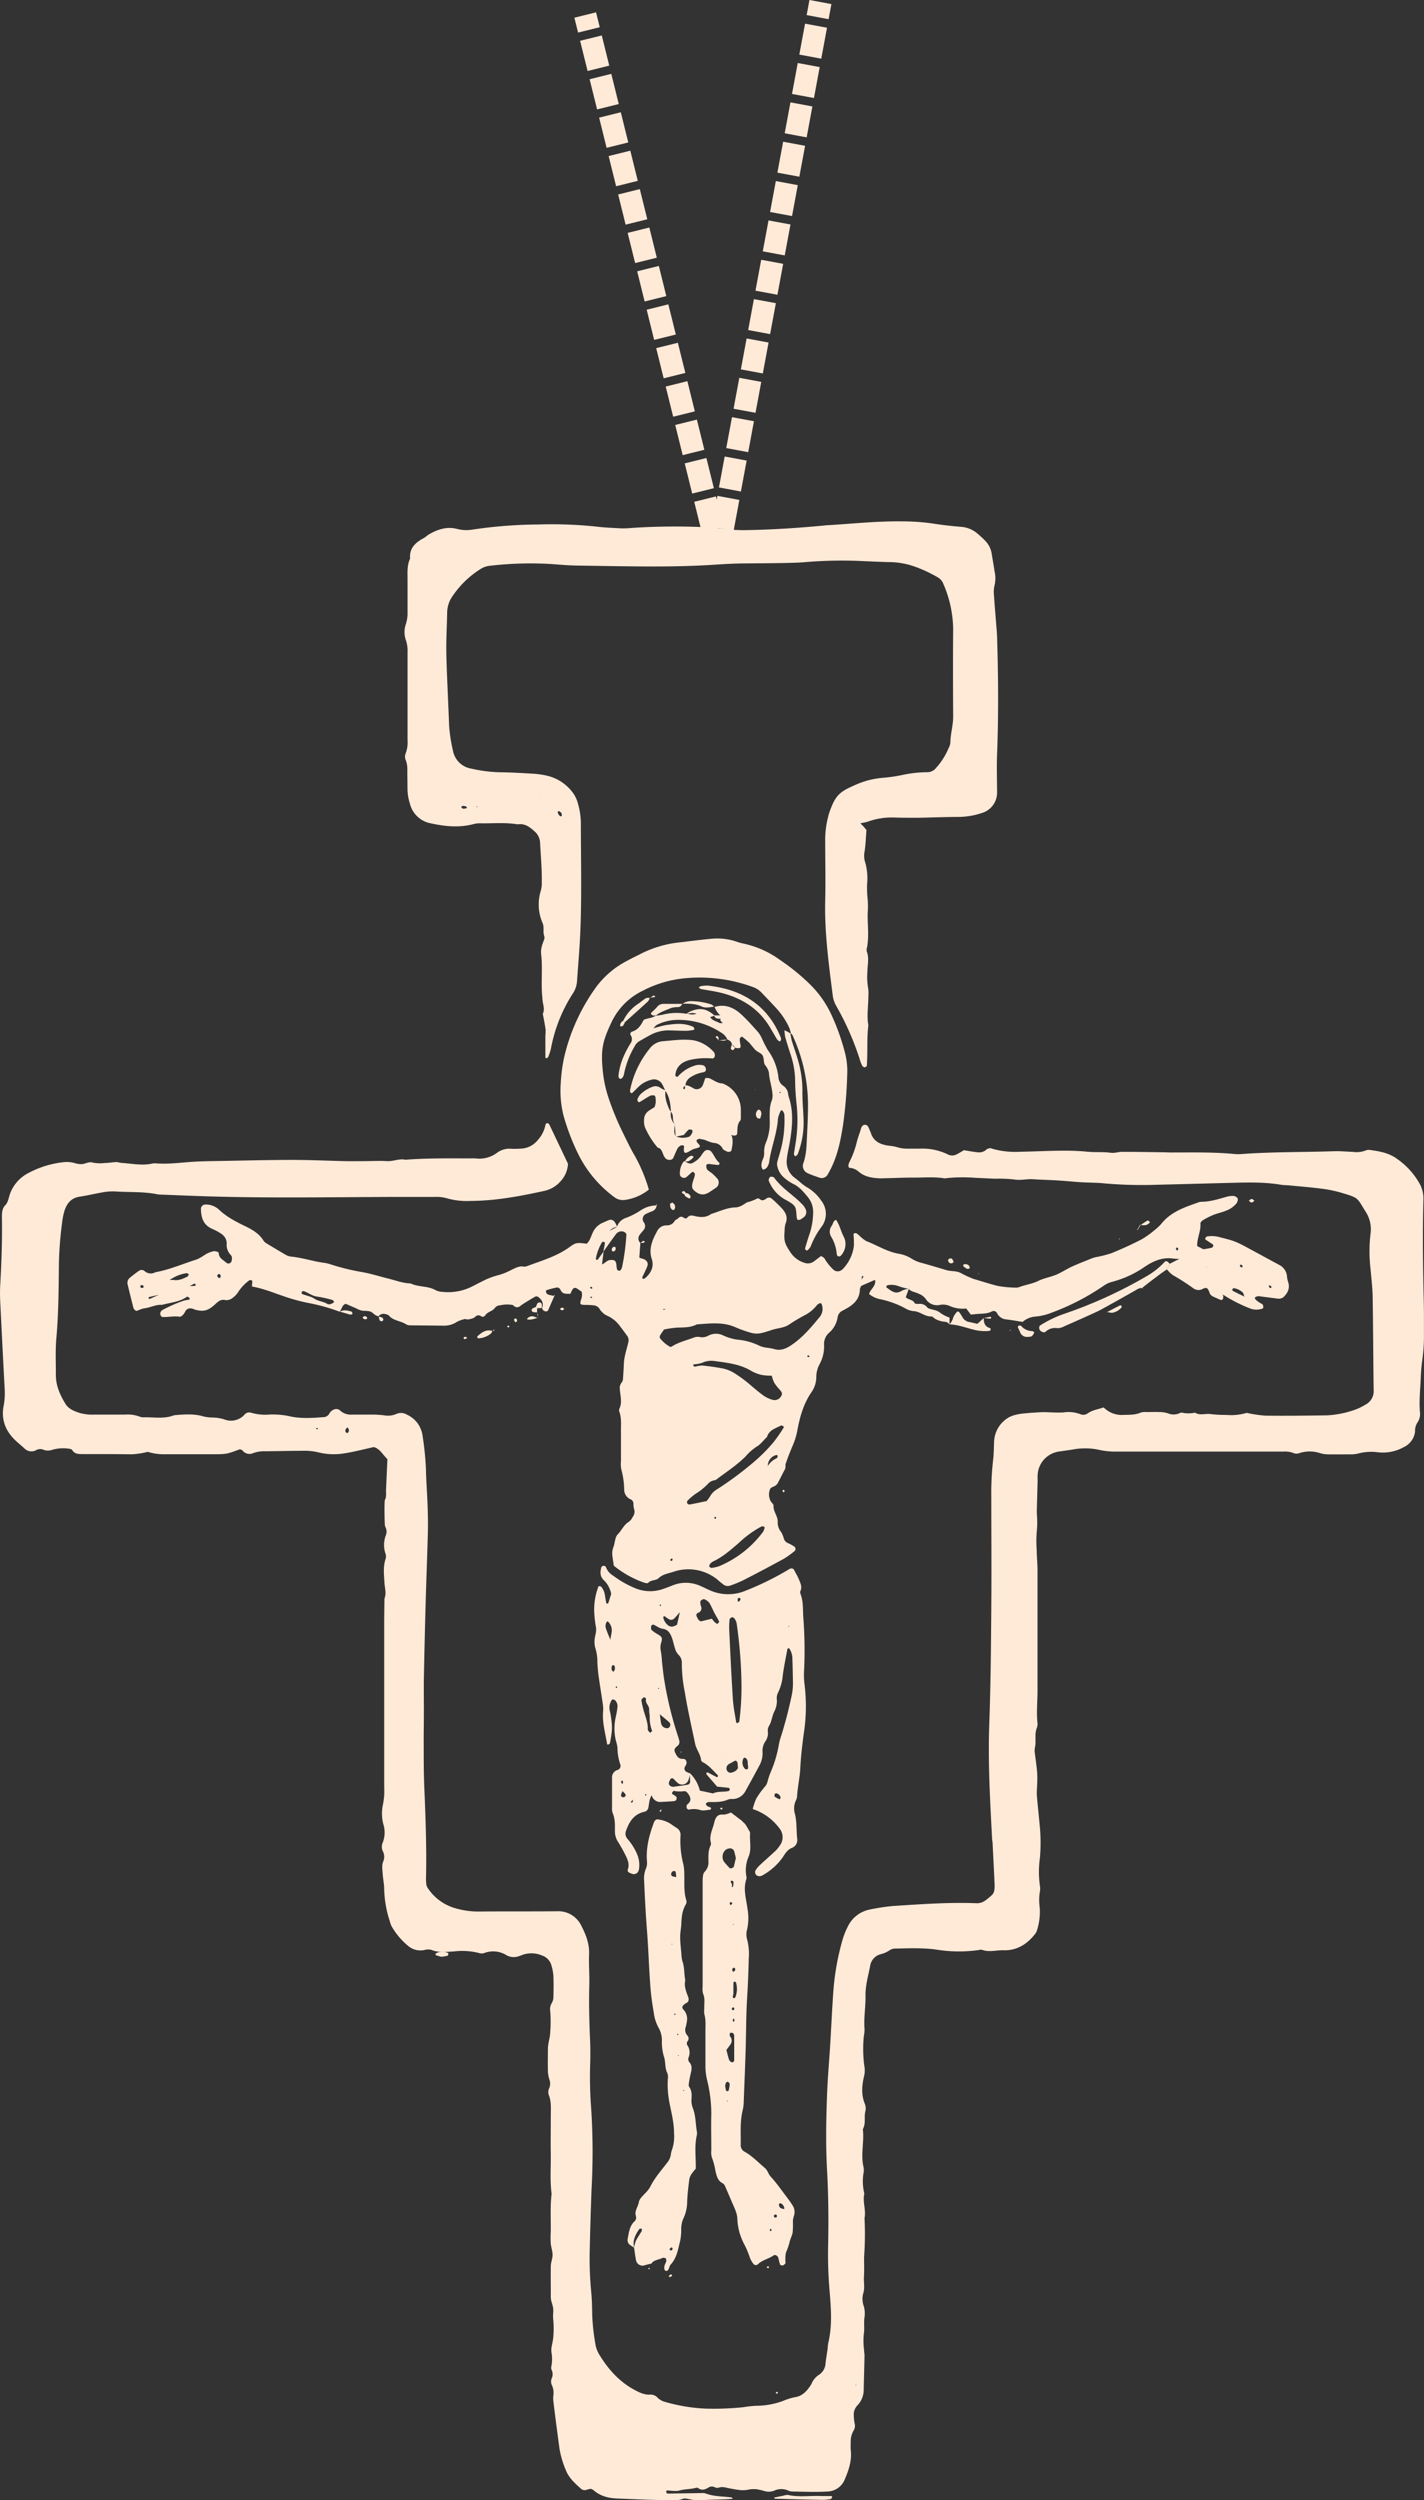 <svg xmlns="http://www.w3.org/2000/svg" viewBox="0 0 510.23 895.8"><rect x="0" y="0" width="510.23" height="895.8" fill="#333333" stroke="none"/><defs><style>.cls-1{fill:#ffead8;}.cls-2,.cls-3,.cls-4{fill:none;stroke:#ffead8;stroke-linejoin:bevel;stroke-width:8px;}.cls-3{stroke-dasharray:11.14 3.04;}.cls-4{stroke-dasharray:11.27 3.07;}</style></defs><g id="Calque_2" data-name="Calque 2"><g id="Calque_2-2" data-name="Calque 2"><g id="Croix-Saint-Damien-4"><path class="cls-1" d="M138.81,522.81c-1.74-1.66-2.65-3.69-4.85-4.32-3.73.8-7.43,1.82-11.2,2.34a23,23,0,0,1-8.26-.34,21.56,21.56,0,0,0-4.63-.67c-4.88,0-9.76.12-14.63.18a11.73,11.73,0,0,0-4.61.69,3.15,3.15,0,0,1-3.76-1c-.21-.23-.61-.28-.93-.42-4.74,1.78-4.74,1.79-10.12,1.79-5.58,0-11.15,0-16.73,0a19.06,19.06,0,0,1-6.15-.86,29.36,29.36,0,0,1-5.63.88C41.39,521,35.46,521,29.54,521c-1.41,0-2.81,0-3.67-1.45a1.32,1.32,0,0,0-.92-.43,13.84,13.84,0,0,0-6.21.35,4.57,4.57,0,0,1-3.49-.15,3.18,3.18,0,0,0-2.48.37,3.48,3.48,0,0,1-3.89-.6c-1-.93-2.1-1.83-3.13-2.77C2,512.87.32,508.67,1.33,503.61a25.11,25.11,0,0,0,.33-6.24Q.85,482,.09,466.54a59.61,59.61,0,0,1,0-6.27c.46-8,.72-16,.6-24.06,0-1.59,0-3.14,1.23-4.41,1-1.07,1.15-2.53,1.59-3.83a13.57,13.57,0,0,1,6.71-7.69,34.67,34.67,0,0,1,12.4-3.85,10.35,10.35,0,0,1,4.14.31,8,8,0,0,0,2.56.37c1.34-.09,2.48-1,4-.53a13.28,13.28,0,0,0,4.14.13c1.39,0,2.78-.28,4.17-.33.67,0,1.35.26,2,.3,3.63.22,7.25,1.07,10.91.23a5.42,5.42,0,0,1,1.56-.06c4.2.3,8.35-.25,12.52-.54,3.65-.25,7.31-.27,11-.34,8.36-.15,16.72-.36,25.09-.37,6.26,0,12.53.29,18.8.44,2.42.06,4.86,0,7.28,0,2.6,0,5.21-.17,7.82,0,2.26.14,4.43-1,6.71-.5,7.83-.62,15.67-.49,23.52-.48a13.51,13.51,0,0,1,1.56,0,10.57,10.57,0,0,0,7.84-2.12,7.44,7.44,0,0,1,5-1.32,27.81,27.81,0,0,0,3.65-.08,8.07,8.07,0,0,0,5.84-3.1,11.17,11.17,0,0,0,2.74-5.54c0-.2.41-.39.66-.51.08,0,.29.14.42.25a1.38,1.38,0,0,1,.33.4c2.25,4.71,4.49,9.43,6.64,13.95a10,10,0,0,1-2.69,6.3,10.75,10.75,0,0,1-5.75,3.4c-8.69,1.91-17.42,3.55-26.36,3.61a26.39,26.39,0,0,1-8.78-1,13.47,13.47,0,0,0-4.13-.43c-5.4,0-10.8,0-16.2,0-21.79.08-43.57.46-65.36-.22-5.4-.17-10.79-.4-16.19-.61a10.27,10.27,0,0,1-1.57-.1c-4.81-1-9.7-.72-14.56-1a19.27,19.27,0,0,0-4.16.11c-3.09.5-6.15,1.25-9.24,1.73-3.25.5-4.75,2.65-5.56,5.51a25.87,25.87,0,0,0-.76,4.11,134.52,134.52,0,0,0-1.1,14.06c-.09,9.07-.12,18.14-.93,27.19-.38,4.33-.14,8.71-.16,13.07,0,3.81,1.51,7.14,3.43,10.28,1.14,1.87,3.17,2.65,5.18,3.29a16.73,16.73,0,0,0,5.18.57h11a12.19,12.19,0,0,1,5.14.69,3.62,3.62,0,0,0,1.53.28c3.63-.11,7.32.68,10.86-.74,3.3-.29,6.61-.57,9.86.23a14.55,14.55,0,0,0,3.58.58,15.22,15.22,0,0,1,4.62.69,6.54,6.54,0,0,0,7.19-1.68,2.16,2.16,0,0,1,2.34-.74,17.8,17.8,0,0,0,6.72.66,29,29,0,0,1,7.26.65c4.14.92,8.31.56,12.47.25a2.8,2.8,0,0,0,1.3-.77c.25-.21.34-.6.56-.87,1-1.22,2.56-1.68,3.62-.69a5.64,5.64,0,0,0,4.28,1.46c2.27,0,4.53,0,6.8,0a33.35,33.35,0,0,1,4.69.26,7.51,7.51,0,0,0,4.56-.57,4,4,0,0,1,3.53.29,9.62,9.62,0,0,1,5.69,7.64,101.78,101.78,0,0,1,1.21,12c.08,4.36.44,8.71.59,13.07.11,3.13.18,6.27.1,9.41-.22,8.54-.57,17.08-.8,25.62q-.37,13.35-.63,26.68c-.07,3.84,0,7.68,0,11.52,0,4.18-.09,8.37-.06,12.55,0,5.41,0,10.82.26,16.22.43,10.28.79,20.56.57,30.86a18.92,18.92,0,0,0,.08,2.61,3.14,3.14,0,0,0,.52,1.44,17.51,17.51,0,0,0,9.87,7.26,29.13,29.13,0,0,0,8.19,1.19c9.41-.09,18.82,0,28.23-.1a9.16,9.16,0,0,1,8.83,5.35c1.57,3.06,2.85,6.3,2.7,10s.18,7.32.08,11c-.19,6.81,0,13.6.3,20.4.1,2.79.1,5.58,0,8.36a146.52,146.52,0,0,0,.38,15.68,240.12,240.12,0,0,1,.13,28.77q-.42,11-.66,22a123.28,123.28,0,0,0,.52,14.63c.27,2.78.34,5.58.37,8.37a75.52,75.52,0,0,0,1.12,10.39,10.51,10.51,0,0,0,1.42,3.91c3.12,5.13,7,9.53,12.33,12.48,1.86,1,3.7,2,5.89,1.84a3.41,3.41,0,0,1,2.74,1.19,6.13,6.13,0,0,0,2.7,1.46,62.72,62.72,0,0,0,14.4,2.38,102.65,102.65,0,0,0,13.58-.51A38.71,38.71,0,0,1,271,862a27.88,27.88,0,0,0,9.7-1.79,21.61,21.61,0,0,1,4-1.26c2.49-.34,4.06-1.83,5.4-3.75a6.94,6.94,0,0,0,.79-1.34,6.94,6.94,0,0,1,2.73-3.07,5.19,5.19,0,0,0,2.18-4c.18-1.73.5-3.45.74-5.18a20.65,20.65,0,0,1,.22-2.08c1.6-6.56.93-13.19.4-19.78a150.58,150.58,0,0,1-.44-15.16c.2-9.08.11-18.15-.39-27.2-.49-8.9-.32-17.79,0-26.67.22-6.1.78-12.18,1.15-18.28.38-6.26.65-12.54,1.11-18.8a90,90,0,0,1,3.27-18.5,27,27,0,0,1,1.92-4.85,11.08,11.08,0,0,1,8-6.12,68.32,68.32,0,0,1,8.26-1.24c9.91-.65,19.82-1.38,29.77-1a5.09,5.09,0,0,0,3.4-1.09,23,23,0,0,0,2.36-2,2.83,2.83,0,0,0,.66-1.37,8.51,8.51,0,0,0,.15-2.08c-.21-4.88-.46-9.75-.71-14.63,0-.69-.17-1.38-.21-2.08-.7-13.58-1.48-27.15-1-40.78.51-14,.62-27.9.73-41.86.11-13.25,0-26.51,0-39.77a103.5,103.5,0,0,1,.64-13.05c.29-2.25.27-4.53.37-6.79a10.48,10.48,0,0,1,4.37-8,8.81,8.81,0,0,1,2.79-1.35,18.89,18.89,0,0,1,3.59-.64c2.25-.22,4.51-.38,6.76-.47,1.22,0,2.44.09,3.65.11a34.18,34.18,0,0,0,3.65,0,12.05,12.05,0,0,1,6.15.65,2.62,2.62,0,0,0,2.52-.28c1.75-1.26,3.84-1.49,5.78-2.17a9,9,0,0,0,7.06,2.69c2.09-.07,4.17.06,6.16-.82a5.64,5.64,0,0,1,2.07-.21c1.56,0,3.12-.05,4.68,0a10.52,10.52,0,0,1,3.07.46,5.13,5.13,0,0,0,4.05,0,1.63,1.63,0,0,1,1-.24,10.59,10.59,0,0,0,4.62,0c1.76,1.12,3.72.24,5.58.51a47.34,47.34,0,0,0,5.72.31,19.64,19.64,0,0,0,7.23-.74,47.75,47.75,0,0,0,6.67,1c7.32.08,14.64,0,22-.11a34.57,34.57,0,0,0,8.72-1.55,21,21,0,0,0,5.24-2.33A5.46,5.46,0,0,0,492.2,498c-.16-11.16-.18-22.32-.37-33.48-.06-3.31-.48-6.61-.76-9.91a53.59,53.59,0,0,1,0-12.53,11.48,11.48,0,0,0-1.8-8c-3.12-5.06-2.43-4.86-8.65-6.71a44.46,44.46,0,0,0-7.15-1.47c-3.8-.5-7.63-.79-11.44-1.16-1-.1-2.1-.08-3.13-.25-5.88-1-11.81-.82-17.73-.67-8.71.21-17.42.47-26.14.67a153.85,153.85,0,0,1-19.32-.48c-2.77-.29-5.57-.24-8.35-.41s-5.56-.47-8.34-.64c-3-.18-5.92-.24-8.87-.44-2.25-.15-4.45.49-6.75.09a49.29,49.29,0,0,0-6.78-.27c-2.26-.08-4.52-.22-6.79-.3a61.69,61.69,0,0,0-10.44.06,3.64,3.64,0,0,1-1,.1c-3.82-.62-7.66-.21-11.48-.26-2.79,0-5.57.12-8.36.19-1.22,0-2.44.12-3.66.05-2.64-.13-5.22-.6-7.29-2.43a5.49,5.49,0,0,0-3.29-1.31c-.15,0-.37-.6-.33-.88a4.46,4.46,0,0,1,.51-1.46,31.12,31.12,0,0,0,2.49-6.86c.32-1.18.68-2.35,1.1-3.49s.48-2.7,1.91-2.73c1.07,0,1.37,1.41,1.81,2.34a2.91,2.91,0,0,1,.21.48c.93,3.13,3.37,4.21,6.29,4.65a17.27,17.27,0,0,1,3.07.52,12.26,12.26,0,0,0,4.11.56c1.4,0,2.79,0,4.19,0a20.6,20.6,0,0,1,10.06,2.12,3.37,3.37,0,0,0,3-.06c.93-.45,1.8-1,2.63-1.51,1.68.26,3.21.58,4.76.73a3.88,3.88,0,0,0,3.37-1c.31-.32.92-.35,1.41-.47.14,0,.32.12.48.18a30.38,30.38,0,0,0,10.28,1.11c8-.1,16-.8,24,0,2.76.27,5.56,0,8.34.37,1.34.19,2.76-.33,4.14-.33,4.53,0,9.06.08,13.59.14,1.39,0,2.79.09,4.18.09,7.49,0,15-.17,22.46.55a15.16,15.16,0,0,0,2.61,0c11-.8,21.95-.63,32.92-1,2.26-.07,4.53.14,6.79.23a9.23,9.23,0,0,0,4.62-.49,2.93,2.93,0,0,1,1.53-.2c3.47.47,6.87,1.07,9.8,3.24a26.78,26.78,0,0,1,8,8.81,10.76,10.76,0,0,1,1.38,5.5c-.33,12.21-.17,24.42.12,36.62.1,4.19.06,8.38.07,12.56a59.72,59.72,0,0,1-.64,8.86,62.42,62.42,0,0,0-.51,6.25c-.16,4-.62,8-.29,12a5.51,5.51,0,0,1-1,4,5.37,5.37,0,0,0-.74,3,7.06,7.06,0,0,1-4.1,5.67,15.33,15.33,0,0,1-9.08,1.83,18.4,18.4,0,0,0-7.24.44,11.94,11.94,0,0,1-3.11.29c-2.44,0-4.88.05-7.32,0a10.55,10.55,0,0,1-3.08-.4,12,12,0,0,0-7.68,0,2.74,2.74,0,0,1-2-.09,8.67,8.67,0,0,0-3.6-.5H400.2a26.91,26.91,0,0,1-6.71-.7,24.06,24.06,0,0,0-9.34,0c-1.55.22-3.09.46-4.64.67a8.94,8.94,0,0,0-7.69,8c-.1,1.21,0,2.44-.06,3.66-.09,3.31-.2,6.61-.27,9.92,0,.69.1,1.38.1,2.08a30.41,30.41,0,0,1-.08,4.68,40.3,40.3,0,0,0-.06,6.77c0,2.44.29,4.88.3,7.31,0,14.48,0,29,0,43.44,0,3.65-.4,7.31-.06,11a4.35,4.35,0,0,1-.14,2.07c-1,2.34-.18,4.84-.74,7.21a6.33,6.33,0,0,0,0,2.08c1,7.56,1,7.67.69,13.47a18.7,18.7,0,0,0,.1,2.59c.32,3.47.69,6.94,1,10.41a62,62,0,0,1,0,11,36.07,36.07,0,0,0,0,9.9,5.6,5.6,0,0,1,0,2.08,18.59,18.59,0,0,0-.06,5.72,22,22,0,0,1-1,8.24,3.9,3.9,0,0,1-.76,1.36c-2.85,3.62-6.53,5.87-11.2,5.72-2.59-.08-5.2.8-7.77-.18a2.21,2.21,0,0,0-1,.08,50.55,50.55,0,0,1-15-.09c-5-.76-10.06-.51-15.1-.42a3.64,3.64,0,0,0-1.94.6,10.1,10.1,0,0,1-3.31,1.45,5.07,5.07,0,0,0-3.66,4.07c-.67,3.57-1.75,7.08-1.68,10.79.07,4-.69,8-.35,12a13.46,13.46,0,0,1-.27,2.58,47.38,47.38,0,0,0,.16,10.37,8.83,8.83,0,0,1,0,3.62c-.82,3.43-1.17,6.83.25,10.24a4.44,4.44,0,0,1,.15,2.58c-.51,2,.2,4.2-.77,6.16a.9.9,0,0,0-.1.51c.46,4.33-.77,8.68.15,13a6,6,0,0,1,.14,2.06,18.08,18.08,0,0,0,.22,7.75c-.71,2.95.68,5.88.06,8.83a111.7,111.7,0,0,1-.13,13.57c-.08,2.43.1,4.88-.07,7.31-.15,2.07.42,4.12-.31,6.22a7.9,7.9,0,0,0,.32,4.64,10.07,10.07,0,0,1,.13,4.13c-.21,1.88.12,3.83-.2,5.69a25.21,25.21,0,0,0,.11,5.7c0,.7.16,1.4.15,2.09-.08,4-.2,8-.29,12a8,8,0,0,1-2.23,5.7,4.74,4.74,0,0,0-1.31,3.81,16.14,16.14,0,0,0,.27,2.59,3.15,3.15,0,0,1-.28,2.52,7.67,7.67,0,0,0-1.09,4.5,20.65,20.65,0,0,0,0,2.61c.46,3.79-.74,7.25-2.19,10.62a6.88,6.88,0,0,1-6.15,4.23c-4.17.25-8.36.07-12.54,0a3.63,3.63,0,0,1-1.52-.34,6,6,0,0,0-5.05.05,5.43,5.43,0,0,1-3.09.23,29.29,29.29,0,0,0-3-.73,9.69,9.69,0,0,0-3.09.11c-2.29.53-4.49-.06-6.69-.43-1.36-.23-2.63-.79-4.06-.24a2.28,2.28,0,0,1-1.5-.25,2.18,2.18,0,0,0-2,.12c-1.25.74-2.42,1.28-3.82.22-.3-.23-1,0-1.5.11-1.7.34-3.43.3-5.14.78-1.41.4-3,0-4.57,0-.08,0-.2.29-.21.46a.65.65,0,0,0,.17.43.6.6,0,0,0,.4.22l12-.18a4.18,4.18,0,0,1,1.55.13c3,1.17,6.17,1,9.25,1.43.12,0,.23.2.53.47-3.63.35-7.11.25-10.57.48a25.14,25.14,0,0,1-3.13,0c-.86-.07-1.71-.31-2.57-.43a3.33,3.33,0,0,0-1.53-.06c-2.37.93-4.84.53-7.25.49-5.4-.09-10.8-.35-16.2-.55-3.2-.12-6.2-.8-8.7-3a4.61,4.61,0,0,0-1-.5c-.43.1-.94.19-1.43.35a2,2,0,0,1-2-.31c-2.21-2-4.41-3.9-5.52-6.79a34.17,34.17,0,0,1-2.22-7.5c-.79-5.7-1.51-11.41-2.22-17.12a9,9,0,0,1,0-2.07,6.57,6.57,0,0,0-.47-3.58,3,3,0,0,1-.12-2.53,3.58,3.58,0,0,0,0-3,1.88,1.88,0,0,1-.18-1,14,14,0,0,0,.14-5.09c-.34-1.66.34-3.43.55-5.15a35.53,35.53,0,0,0,0-7.29c-.11-1.23.17-2.43,0-3.62-.12-1-.53-2-.74-3a7.35,7.35,0,0,1-.09-1.56c0-3.49-.06-7,0-10.46,0-1.37.63-2.73.63-4.1s-.53-2.71-.65-4.08a36.44,36.44,0,0,1,0-4.18c.08-4.53-.26-9.07.31-13.58-.63-4.69-.24-9.41-.3-14.11-.07-4.53,0-9.07,0-13.6,0-2.6.29-5.23-.73-7.75a3.4,3.4,0,0,1,.22-2.55,4.19,4.19,0,0,0,0-3,10.91,10.91,0,0,1-.52-3.06c-.07-2.61,0-5.23,0-7.85,0-2.09.8-4,.84-6.15a49.41,49.41,0,0,0,0-7.3,4.33,4.33,0,0,1,.54-3,4.21,4.21,0,0,0,.58-1.95c.07-2.62.1-5.24,0-7.85a17.1,17.1,0,0,0-.67-3.58,5.16,5.16,0,0,0-3.43-3.68,9.69,9.69,0,0,0-6.65-.33c-.65.23-1.29.52-2,.7a5.26,5.26,0,0,1-3.58-.23,4.09,4.09,0,0,1-.47-.23,9,9,0,0,0-8-.77,3,3,0,0,1-2-.06,25,25,0,0,0-8.79-.53c-2.79.16-5.52.56-8.23-.59a5,5,0,0,0-2.54.13,6.87,6.87,0,0,1-5.83-1.64,25.55,25.55,0,0,1-5.7-6.77,8.41,8.41,0,0,1-.72-1.95,39.31,39.31,0,0,1-2-11.29c0-1.9-.43-3.8-.55-5.71-.09-1.53-.42-3.06.28-4.61a4.25,4.25,0,0,0-.27-3.54,3.7,3.7,0,0,1,0-3,10,10,0,0,0,.21-6.68,15.13,15.13,0,0,1-.09-7.14,29.37,29.37,0,0,0,.41-3.09c.07-1.39,0-2.79,0-4.18q0-28.52,0-57c0-3.13.06-6.26.1-9.39.76-1.87.12-3.7,0-5.58-.16-2.93-.57-5.92.47-8.81a3.39,3.39,0,0,0-.21-2,9.84,9.84,0,0,1,.19-6.16,3.58,3.58,0,0,0-.08-3,3,3,0,0,1-.2-.49c-.12-.52-.29-8.8,0-9.31.6-1.16.35-2.36.39-3.55C138.48,530.09,138.65,526.63,138.81,522.81ZM280.44,884.08l.1-.06-.34.21ZM125,512.37a2.6,2.6,0,0,0-.35-.8c-.21-.25-.8.34-.88.91,0,.16-.05.37,0,.47s.43.53.65.53.4-.37.54-.61S125,512.56,125,512.37Zm-11-.46c-.13-.1-.25-.25-.39-.27s-.27.13-.41.2c.12.09.24.25.37.26S113.86,512,114,511.91ZM306.73,854.37l-.18.29.28.05Z"></path><path class="cls-1" d="M325.63,461.78l-1.08,3c.83,1,2.54.78,3.22,2.18.13.26,1,.24,1.46.23a3.3,3.3,0,0,1,2.79,1,2,2,0,0,0,.79.65c1.28.46,2.81.57,3.83,1.36a12.51,12.51,0,0,0,3.59,1.9v2.49a2.15,2.15,0,0,0-1.73-1,8.1,8.1,0,0,1-3.46-1.07c-.44-.27-.88-.84-1.3-.82-2.38.08-4.14-1.84-6.44-1.92a7.13,7.13,0,0,1-2.94-1,33,33,0,0,0-9.27-3.33,9.38,9.38,0,0,1-3.67-1.77c.39-1.82,2.61-2.87,2.11-5.11l-4.9,2.14a3,3,0,0,0-.53,1.17c0,3.39-2,5.41-4.76,6.94-.45.25-.9.53-1.37.75a3.11,3.11,0,0,0-1.84,2.39,9.21,9.21,0,0,1-2.86,5.4,5.4,5.4,0,0,0-2,4.55,13.22,13.22,0,0,1-1.67,7,9.55,9.55,0,0,0-1.11,4.5,9.62,9.62,0,0,1-1.7,5.37c-2.94,4.23-4.25,9.08-5.14,14a25.92,25.92,0,0,1-1.72,5.42c-.87,2.06-1.71,4.15-2.41,6.27-.19.59.09,1.32-.28,2-.92,1.67-1.72,3.42-2.66,5.08a2.62,2.62,0,0,1-1.19,1c-.63.3-1.34.47-1.56,1.23a5.19,5.19,0,0,0,.25,4c.33.6,1.11,1.16,1.08,1.7-.13,2.18,1.66,3.82,1.5,6a5.17,5.17,0,0,0,1.18,3.38,9.06,9.06,0,0,1,1,2.37,2.61,2.61,0,0,0,1.72,1.77,13.81,13.81,0,0,1,2.23,1.28,1.14,1.14,0,0,1,0,1.4,34.32,34.32,0,0,1-3.78,2.75q-7.1,3.89-14.31,7.58a39.51,39.51,0,0,1-5.29,2.19,2.7,2.7,0,0,1-2-.3,29.76,29.76,0,0,1-2.44-2,16.57,16.57,0,0,0-15.8-2.68c-1.77.58-3.7.81-5.2,2.26-.94.91-2.68.51-3.72,1.66-.21.24-1,.09-1.49-.08A36.19,36.19,0,0,1,219.93,561c-.18-1.27-.38-2.46-.51-3.65a6.23,6.23,0,0,1,.39-3.07c.32-.8.38-1.69.63-2.52a4.31,4.31,0,0,1,.78-1.88c1.52-1.42,2.23-3.54,4.14-4.64a4.24,4.24,0,0,0,1.27-1.6,3.09,3.09,0,0,0,.57-2.94,6.46,6.46,0,0,1-.22-2,1.77,1.77,0,0,0-1.17-1.55,3.79,3.79,0,0,1-2.16-3.33,28.77,28.77,0,0,0-1-7.19,10.1,10.1,0,0,1-.15-3.12c0-3.49,0-7,0-10.46-.05-2.42.28-4.88-.59-7.25a1.36,1.36,0,0,1,0-1c1.16-2.38.29-4.8.17-7.19a3,3,0,0,1,.76-2.34,2.69,2.69,0,0,0,.39-1.44c.13-1.73.24-3.46.3-5.19.11-2.62,1-5.07,1.58-7.59a2.73,2.73,0,0,0-.4-2.43c-.82-1.11-1.63-2.24-2.48-3.34a11.41,11.41,0,0,0-4.31-3.69,6.39,6.39,0,0,1-3.12-2.65,2.74,2.74,0,0,0-2.2-1.24q-1.29-.14-2.58-.15c-2.28,0-2.39-.14-1.71-2.23a4.26,4.26,0,0,0,.08-2.52c-.59-.39-1.15-.81-1.74-1.16s-1.2-.24-1.65.61c-.24.45-.43.92-.62,1.32h-1.12c-1.1,0-2-.26-2.46-1.51a1.45,1.45,0,0,0-1.2-.75,29.41,29.41,0,0,0-3.89,1c-.09,0-.09.65,0,.9a1.44,1.44,0,0,0,.76.66,19.66,19.66,0,0,0,2,.45l.12.12c-.73,1.67-1.44,3.35-2.19,5-.33.72-1.41.55-2-.28a1.61,1.61,0,0,1-.13-.49l-.12.14a2.87,2.87,0,0,0-.46-3.32c-.73-.9-1.36-1.22-2.15-.78-1,.57-2,1.21-3.06,1.84a25.26,25.26,0,0,0-2.12,1.42c-1.08.83-1.89.32-2.68-.45l1.62-.81c-.22-.22-.18-.26.1-.1l-.24.12-1.41.86a11.32,11.32,0,0,0-4.6.12,2.37,2.37,0,0,0-1.79.88c-.92,1.3-2.77,1.4-3.61,2.85a1,1,0,0,1-1.36.18,1.52,1.52,0,0,0-1.89,0,3.47,3.47,0,0,1-2.29,1l0,.06-1.28,0v-.12A10.31,10.31,0,0,0,163.1,474a8.3,8.3,0,0,1-4,1c-4-.07-8-.07-12-.13a3,3,0,0,1-1.5-.31c-2-1.35-4.74-1.26-6.36-3.31-1.35-.65-2.64-.85-3.73.49l.14-.14c-1.32-.05-1.95-1.4-3.08-1.7s-2.09-.14-3.1-.34a10.27,10.27,0,0,1-1.92-.8l-3.69-1.61c-1.48.57-1.37,2.13-2.29,2.92l.1-.09A67.22,67.22,0,0,0,111.2,467a65.62,65.62,0,0,1-9.55-2.56c-3.76-1.27-7.43-2.8-11.36-3.47,0-.76.1-1.27.1-1.78,0-.15-.09-.41-.19-.43-.29-.07-.7-.18-.89,0a15.77,15.77,0,0,0-3.93,4.13,8,8,0,0,1-2.12,2.22,3.42,3.42,0,0,1-2.4.73c-1.66-.42-2.64.45-3.66,1.39-2.47,2.31-4.12,2.83-7,2.11-.5-.13-1-.4-1.48-.48a2.05,2.05,0,0,0-2.27.88,6.8,6.8,0,0,1-.82,1.32c-.34.34-.88.79-1.27.73-2.08-.32-4.14.2-6.2.09-.24,0-.54-.42-.65-.7a1.56,1.56,0,0,1,0-1,1.58,1.58,0,0,1,.65-.77,50.14,50.14,0,0,1,7.58-3.34,16.62,16.62,0,0,1,2-.4c.11,0,.29-.34.25-.39a2,2,0,0,0-.61-.59.51.51,0,0,0-.49,0c-2.65,1.85-5.85,2-8.8,2.85-2.32-.2-4.36,1.07-6.62,1.27a15.43,15.43,0,0,0-2.4.87c-.24.07-.65-.19-.87-.42a2.07,2.07,0,0,1-.46-.91c-.68-2.69-1.36-5.39-2-8.1a2.33,2.33,0,0,1,.74-2.38c1.05-.9,2.16-1.73,3.29-2.52a1.62,1.62,0,0,1,2,.06,3.31,3.31,0,0,0,3.88.44c5.15-.91,9.93-3.06,14.89-4.6a19,19,0,0,0,2.69-1.52,9.16,9.16,0,0,1,3.34-1.41c.65-.05,1.78.2,1.8.69.11,1.88,1.73,2.47,2.81,3.51a1.16,1.16,0,0,0,1.74-.52,3.58,3.58,0,0,0,.18-1.49,1.69,1.69,0,0,0-.48-.9,5.14,5.14,0,0,1-1.41-3.81c.13-2-1-3.24-2.62-4.18-.89-.54-1.84-1-2.78-1.42C72.68,438.75,72,436,72,432.88a1.63,1.63,0,0,1,1.43-1.29,7,7,0,0,1,4.82,1.63c2.8,2.72,6.18,4.47,9.64,6.15,2.51,1.21,4.91,2.59,6.46,5.06a3.5,3.5,0,0,0,1.13,1.07c2.22,1.35,4.46,2.68,6.72,4a5.11,5.11,0,0,0,1.94.73c4.16.37,8.11,1.77,12.23,2.28a16,16,0,0,1,2.51.65,81,81,0,0,0,10.59,2.59c3.23.52,6.38,1.57,9.58,2.35,2.69.66,5.3,1.68,8.11,1.77,2.83,1.37,6.18.8,9,2.44a6.26,6.26,0,0,0,2.51.59,19,19,0,0,0,10.59-2c1.25-.62,2.47-1.29,3.73-1.89a25.52,25.52,0,0,1,5.83-2.18,25.05,25.05,0,0,0,4.76-2c1.27-.56,2.47-1.28,4-1a3.17,3.17,0,0,0,1.53-.27c5.19-1.94,10.55-3.47,15.13-6.84,2.15-1.58,2.63-1.49,6-1.09,1.14-1.07,1.51-2.62,2.16-4a6.79,6.79,0,0,1,3.63-3.54c.65-.27,1.27-.57,1.91-.84,1.24-.51,2.07-.08,2.78,1.4l.44.95a3.92,3.92,0,0,0-2.86,1.65c.09,0,0-.1,0-.15l2.77-1.48a4.89,4.89,0,0,1,3.16-3.22,26.16,26.16,0,0,0,5.49-2.83,10.22,10.22,0,0,1,5.36-1.65l.17.17a2.4,2.4,0,0,1-1.51,1.88,20.58,20.58,0,0,0-2.31,1,2,2,0,0,0-.75,3,2.17,2.17,0,0,1-.08,2.77c-.43.53-.91,1-1.29,1.57a2.2,2.2,0,0,0,.27,3.18l-.13-.1c-.13,1.72-.25,3.43-.38,5.19a3.6,3.6,0,0,0,.77.33c1.72.35,2.59,1.41,2.09,2.79s-1.16,2.52-1.72,3.78a.51.51,0,0,0,.37.77A.85.85,0,0,0,231,458a1.57,1.57,0,0,0,.44-.28c1.94-1.79,2.94-4,2.1-6.57-1.2-3.7.2-6.86,1.87-9.94a3.7,3.7,0,0,1,3.38-2.15,3.2,3.2,0,0,0,3-1.65c.29-.4.9-.55,1.25-.92.78-.82,1.46-.56,2.23,0a.92.92,0,0,0,.9-.09c.74-1,1.5-1,2.7-.7,2,.49,4.11.65,5.94-.73,3-.91,5.8-2.35,9-2.36a6.29,6.29,0,0,0,2.39-.89c.63-.29,1.16-.89,1.79-1a15.86,15.86,0,0,0,3.34-1.3,1.15,1.15,0,0,1,.95.26c.89.74,1.61.27,2.33-.25a1.51,1.51,0,0,1,1.93.06c1.18,1,2.3,2.12,3.39,3.24,1.53,1.58,2.49,3.31,1.56,5.64a8.75,8.75,0,0,0-.36,2.58c-.27,3.82,0,4.57,2.11,7.8a9.37,9.37,0,0,0,4.92,3.7,3.64,3.64,0,0,0,3.48-.49c.84-.62,1.66-1.26,2.54-1.94.45.31,1,.5,1.25.9a17.08,17.08,0,0,0,3.25,4.06,2.27,2.27,0,0,0,2.87.07,3.22,3.22,0,0,0,.41-.32,14.66,14.66,0,0,0,4-8.35,33.6,33.6,0,0,0-.15-4.12c0-.12.17-.29.3-.35a.92.92,0,0,1,.52-.07,1.14,1.14,0,0,1,.47.19c1.23,1,2.31,2.28,3.7,2.82,3.71,1.47,7.16,3.67,11.14,4.36a12.45,12.45,0,0,1,4.82,1.85,13.15,13.15,0,0,0,3.83,1.54c2.84.79,5.66,1.65,8.48,2.48,1.7.5,3.49.22,5.1,1a37.44,37.44,0,0,0,4.74,2.19c2.83.81,5.63,1.75,8.49,2.46a37.56,37.56,0,0,0,6.21.63,3.77,3.77,0,0,0,1.53-.17c2.27-.87,4.7-1.15,6.93-2.25,2-1,4.31-1.34,6.39-2.21,1.92-.8,3.67-2,5.56-2.87,2.37-1.09,4.8-2,7.22-3a10.79,10.79,0,0,1,1.5-.44,39.43,39.43,0,0,0,5.54-1.41c3.69-1.51,7.34-3.16,10.88-5a33.44,33.44,0,0,0,5-3.65,14.5,14.5,0,0,0,2.23-2.2c3.42-4.09,8.25-5.64,13-7.34a3,3,0,0,1,1-.21c3.35,0,6.47-1.08,9.65-1.94a6.13,6.13,0,0,1,1.55-.15,2,2,0,0,1,1.81.8c.3.43,0,1.36-.42,1.92a8.77,8.77,0,0,1-3.84,2.61c-1.44.59-3,.9-4.44,1.48a27.24,27.24,0,0,0-3.69,1.88c-.41.25-.91.83-.89,1.23.2,2.82-1.34,5.39-1.14,8.2L427.44,448c.05.34-.05.4-.28.16,0,0,.12-.18.18-.29l1.54-1.43,2.32,1.18c1-.17,2-.31,3-.56.24-.06.42-.45.55-.72a.5.5,0,0,0-.18-.45c-.85-.58-1.72-1.13-2.57-1.71-.11-.08-.22-.36-.16-.45.16-.27.38-.65.63-.7a10.55,10.55,0,0,1,4.64.28c1.67.45,3.38.82,5,1.41a33.32,33.32,0,0,1,4.23,2c4,2.13,7.94,4.32,11.92,6.45a5.06,5.06,0,0,1,2.87,4.08,9.2,9.2,0,0,0,.39,2,4.58,4.58,0,0,1-1,4.8,2.71,2.71,0,0,1-2.62,1.26l-6.21-.79a2.2,2.2,0,0,0-1.92.3c-.39.35.05.95,1.45,1.85.3.19.61.35.9.54s.33.19.38.33a3,3,0,0,1,.15.94.53.53,0,0,1-.31.4,6.48,6.48,0,0,1-4.06.08,53.66,53.66,0,0,1-10.17-5.15,1.37,1.37,0,0,1-.13.2l.25-.08a6,6,0,0,1,.07,1c-.06.68-.48,1-1,.82-.95-.41-1.88-.85-2.82-1.27a2.4,2.4,0,0,1-1.18-1.55c-.59-1.49-1-1.74-2.29-1.15a3.1,3.1,0,0,1-3.4-.16,78,78,0,0,0-7.39-4.75,11.9,11.9,0,0,1-2.18-2.14L418,455l1.14-2.26-.06.1,3.69-1.89c-.32.09-.36,0-.12-.14l0,.28c-.86-.06-1.73-.06-2.59-.17-3.89-.49-7.23,1.13-10.2,3.19a37,37,0,0,1-11.29,5.15,9.47,9.47,0,0,0-3.22,1.5,84.45,84.45,0,0,1-18.47,9.55,20.73,20.73,0,0,1-6,1.44,7.67,7.67,0,0,0-4.47,1.9c-2-.32-3.91-.68-5.78-.89a4.08,4.08,0,0,1-3.34-2.17,1.4,1.4,0,0,0-1.74-.78c-1.76,1-3.67.83-5.54,1l-2.16.21-1.65-2.18a11.2,11.2,0,0,1-6-.95,6.15,6.15,0,0,0-3.58-.31,4.74,4.74,0,0,1-4.93-2.18,5.44,5.44,0,0,0-2.45-1.82c-1.2-.64-2.7-.67-3.68-1.78a24.69,24.69,0,0,1-3.48-.92,7,7,0,0,0-4.06-.37.64.64,0,0,0-.36.31c-.08.12-.13.4-.08.44,1.67,1.14,3.19,2.77,5.52,1.23A8.42,8.42,0,0,1,325.63,461.78Zm-44.06,32.39-.22.24.33-.17c.14.29.06.36-.23.17A1.28,1.28,0,0,1,281.57,494.17Zm-43-25.1-.94-.09.12.37.92-.39-.15-.22Zm193.76-15h.28l-.38-.11C432.29,454,432.27,454.06,432.32,454.08Zm-123.61,4.45a5.51,5.51,0,0,1,.45-.75c.29-.36.26-.55-.15-.54-.09,0-.26.19-.26.29a6.13,6.13,0,0,0,.07.87l-.29-.11Zm136.89-.68-.22,0,.36,0,.59.52C446.09,458.25,445.85,458,445.6,457.85ZM275,525.47a7.14,7.14,0,0,1,3.34-3,.94.94,0,0,0,.29-.8c-.06-.37-.41-.39-.81-.23a3.92,3.92,0,0,0-2.69,3.92l-.21,0Zm170.92-60.9h.28l-.38-.1c-.17-.46-.21-1.05-.53-1.36a5.91,5.91,0,0,0-3.13-1.54.61.61,0,0,0-.44.18.49.49,0,0,0,.09.82C443.14,463.27,444.52,463.92,445.9,464.57Zm-229.76-16c.19-1,.42-2,.57-3.07,0-.38-.25-.6-.63-.56a.6.6,0,0,0-.43.22,17.21,17.21,0,0,0-2.16,5.81.52.52,0,0,0,.24.43.48.48,0,0,0,.45-.08c.71-1,1.39-1.93,2.08-2.9-.19,1.51-.37,3-.57,4.6,1.15-.39,1.68-1.44,2.87-1.54,1.62-.14,2.13.16,2.31,1.88a6.26,6.26,0,0,0,.22,1.51c.08.23.48.38.77.48.11,0,.36-.1.45-.23a3.08,3.08,0,0,0,.51-.9,77.76,77.76,0,0,0,1.6-11.84.75.75,0,0,0-.16-.48,2,2,0,0,0-.79-.56,2.43,2.43,0,0,0-2.79.87C219.14,444.3,217.65,446.44,216.14,448.56Zm23.81,34c.24,0,.45,0,.58,0,2.49-1.66,5.41-2.29,8.14-3.35a3.94,3.94,0,0,1,2-.17,4.32,4.32,0,0,0,3-.42,5.87,5.87,0,0,1,5.52-.1,17,17,0,0,0,5.49,1.52,22.06,22.06,0,0,1,7.47,2.17,9.13,9.13,0,0,0,2.49.66,21.55,21.55,0,0,1,2.55.44c2.38.78,4.3,0,6.29-1.33,4-2.67,7-6.24,10-9.87a4.62,4.62,0,0,0,.93-4.77.54.54,0,0,0-.86-.31,2.4,2.4,0,0,0-.84.57,13,13,0,0,1-4.38,3.63,60.5,60.5,0,0,0-5.38,3.2c-1.94,1.4-4.27,1.38-6.39,2.08-5.43,1.81-5.68,1.74-11.07-.14-.82-.29-1.61-.66-2.41-1-4.38-1.77-8.9-1.16-13.4-.85-2.26,1.17-4.69,1.09-7.14,1.16a37.35,37.35,0,0,0-4.64.68c-.53.78-1.05,1.47-1.46,2.22a1.09,1.09,0,0,0,.1,1A12,12,0,0,0,240,482.52Zm13.15,55.34a14.71,14.71,0,0,0,1.27-1.7,6.66,6.66,0,0,1,2.51-2.57,119.34,119.34,0,0,0,11.77-8.6,61.42,61.42,0,0,0,8.25-8,51.42,51.42,0,0,0,3.87-5.52c.06-.1,0-.41-.06-.45-.28-.15-.7-.4-.9-.29-1.94,1-4.26,1.59-5,4.07-1.25,1.2-2.32,2.7-3.78,3.53a18.82,18.82,0,0,0-3.85,3.41c-3.18,3.21-7,5.65-10.57,8.36-.39.29-1,.26-1.47.47a3.52,3.52,0,0,0-1.28.82,22.49,22.49,0,0,1-4.84,3.92,25.47,25.47,0,0,0-2.73,2.37,1,1,0,0,0-.05.94.94.94,0,0,0,.81.41C248.9,538.75,250.76,538.34,253.1,537.86Zm23.42-45a20.12,20.12,0,0,1-3.61-.26,13.6,13.6,0,0,1-3.85-1.51c-4-2.4-8.48-2.84-12.92-3.46a7.84,7.84,0,0,0-4.57.62,12.23,12.23,0,0,1-3,.56c-.11,0-.18.25-.27.38.23.16.48.48.68.45a13.39,13.39,0,0,1,2.52-.42c2.4.22,4.8.57,7.19,1a13.14,13.14,0,0,1,5.15,2.21,43.58,43.58,0,0,1,4.57,3.39c1.71,1.47,3.43,2.94,5.26,4.25a10.42,10.42,0,0,0,3.27,1.48,2.67,2.67,0,0,0,3-1.49c.56-.92-.06-1.58-.65-2.25a16.63,16.63,0,0,1-1.91-2.45A12.87,12.87,0,0,1,276.52,492.84Zm-21.78,68.89a12.78,12.78,0,0,0,2.84-.6,37.61,37.61,0,0,0,15.84-12.38,4.84,4.84,0,0,0,.52-1.44.46.46,0,0,0-.23-.4,1.59,1.59,0,0,0-.94,0,37,37,0,0,0-8,5.79c-2.89,2.51-5.75,5.05-9.27,6.7a3.61,3.61,0,0,0-1.17,1,1.68,1.68,0,0,0-.2.93C254.13,561.41,254.4,561.5,254.74,561.73ZM108.49,462.64c-.14.08-.4.17-.4.24,0,.28,0,.73.21.79,1.43.56,3,.8,4.29,1.62,1.48,1,3.27,1,4.72,1.93a1.37,1.37,0,0,0,1,.07,3.37,3.37,0,0,0,1.27-.63c.32-.26-.19-.83-.9-1a42.76,42.76,0,0,0-5-1.08c-1.79-.21-3.12-1.33-4.71-1.92A1.71,1.71,0,0,0,108.49,462.64Zm-47.78-4a10.6,10.6,0,0,1,1.6,0c1.8.26,3.33-.49,4.86-1.24.24-.12.34-.54.5-.82-.29-.14-.61-.45-.86-.4A14.47,14.47,0,0,0,60.71,458.68ZM57,463.91c-.67.16-2.16.49-3.65.85-.07,0-.15.33-.1.44a.5.5,0,0,0,.42.2C55,464.79,56.43,464.15,57,463.91Zm11-3.14h1.5a.9.9,0,0,0,.44-.11c.1-.08.21-.27.18-.36-.11-.35-.39-.42-.75-.24Zm10.41-4.34c-.21.2-.58.39-.58.59a1.16,1.16,0,0,0,.44.79.46.46,0,0,0,.76-.29A.8.8,0,0,0,78.33,456.43Zm366.91-2.59c-.17-.23-.31-.62-.52-.67a.39.39,0,0,0-.49.55c.11.22.45.34.72.46C445,454.19,445.14,454,445.24,453.84ZM455.6,461a4.05,4.05,0,0,0-.66-.45c-.08,0-.36.21-.35.23.13.26.25.61.47.72S455.61,461.37,455.6,461ZM240.77,558.33a6.76,6.76,0,0,0-.64.54.51.51,0,0,0,.22.36c.39.1.63-.09.62-.48C241,558.61,240.84,558.47,240.77,558.33Zm-28.52-96.71c-.06-.14-.08-.32-.18-.4-.38-.3-.6-.2-.56.26,0,.1.2.24.33.26S212.11,461.66,212.25,461.62ZM51,461.49c.43-.12.58-.39.38-.77a.71.71,0,0,0-.44-.24c-.41-.07-.69.11-.66.49S50.63,461.53,51,461.49Zm371.18-14c-.07-.41-.31-.57-.66-.4a.45.45,0,0,0-.17.4,4,4,0,0,0,.43.67C422,447.91,422.09,447.68,422.22,447.46ZM289.86,485.67c-.15,0-.38,0-.45,0-.28.3-.16.54.3.59a.41.41,0,0,0,.33-.25C290.07,485.94,289.93,485.8,289.86,485.67Zm-33.27,58.19-.14-.4c-.13,0-.31.06-.38.16-.22.33-.11.55.28.56C256.43,544.18,256.51,544,256.59,543.86Zm-44.38-79c-.12-.1-.24-.26-.37-.26s-.26.13-.39.21c.12.1.24.26.36.26S212.08,465,212.21,464.88Z"></path><path class="cls-1" d="M308.28,295c.47.47.84.82,1.18,1.2s.64.8,1,1.19c-.22,2.65-.27,5.27-.7,7.83a7.87,7.87,0,0,0,.33,4.06,20.83,20.83,0,0,1,.62,7.21,34.92,34.92,0,0,0,.18,5.69,34.75,34.75,0,0,1,0,5.2c-.06,4,.52,8-.21,12a3,3,0,0,0-.1,1.54c.92,2.41.22,4.84.22,7.25a23.11,23.11,0,0,0,.23,5.69,13.56,13.56,0,0,1,.11,3.13c0,3.47-.63,6.93,0,10.4-.62,4.82-.17,9.68-.56,14.51,0,.21-.49.41-.78.55-.1,0-.31-.1-.45-.19a1.12,1.12,0,0,1-.36-.36,9.55,9.55,0,0,1-.65-1.42,99.49,99.49,0,0,0-8.73-20.09,10.13,10.13,0,0,1-1.26-3.94c-1.43-11.24-2.95-22.46-2.67-33.85.17-7,0-14,0-20.92a32.63,32.63,0,0,1,1-8.81c.09-.34.13-.69.24-1,2.28-7,3.93-8.13,9.24-10.49a30,30,0,0,1,10.05-2.68,54.31,54.31,0,0,0,6.72-.94,43.12,43.12,0,0,1,9.32-1.07,3.91,3.91,0,0,0,3.16-1.56,24.34,24.34,0,0,0,4.45-7,5.85,5.85,0,0,0,.67-2c0-3.14,1-6.15,1-9.31-.06-10.46-.1-20.92,0-31.38A41.9,41.9,0,0,0,338,209.18a4.48,4.48,0,0,0-2-2.32,48.62,48.62,0,0,0-9-4.11,28.28,28.28,0,0,0-8.21-1.35c-3-.05-5.91-.21-8.87-.32a156.61,156.61,0,0,0-20.89.29c-2.77.26-5.57.31-8.35.36-4.53.09-9.06.1-13.59.15-4.36,0-8.7.31-13,.57-6.43.38-12.88.51-19.32.52-8.89,0-17.77-.17-26.66-.31-2.61,0-5.22-.15-7.83-.36a124.82,124.82,0,0,0-24.52.39,7.75,7.75,0,0,0-3.43,1.1,33.76,33.76,0,0,0-10.11,9.7,10.51,10.51,0,0,0-2,5.84c-.08,5.06-.41,10.12-.29,15.17.21,8.54.69,17.07,1,25.61a56.31,56.31,0,0,0,1.35,8.77,8,8,0,0,0,6.68,6.54,50.5,50.5,0,0,0,9.83,1.28c4.18.05,8.35.29,12.53.54a29.19,29.19,0,0,1,4.64.69A15.94,15.94,0,0,1,205,283.7a11.31,11.31,0,0,1,2.07,4.18,26,26,0,0,1,1.06,7.22c0,13.25.36,26.51-.24,39.75-.25,5.57-.76,11.13-1.14,16.7a8.92,8.92,0,0,1-1.48,4.4,54.7,54.7,0,0,0-7.87,19.79,17.72,17.72,0,0,1-1,3c-.08.23-.49.33-.74.49-.09-.15-.25-.3-.25-.45q0-3.92,0-7.83a15.91,15.91,0,0,0,.08-2.06c-.27-1.88-.63-3.74-1-5.61.85-1.73,0-3.41-.11-5.11-.07-1.05-.19-2.08-.23-3.13-.18-4.52.27-9.05-.3-13.57a9.24,9.24,0,0,1,.66-3.57c.25-.83.79-1.66.49-2.5-.54-1.5.08-3-.55-4.59a16.63,16.63,0,0,1-.65-11.73,10.61,10.61,0,0,0,.32-3.1c.09-4.69-.39-9.36-.6-14a5.72,5.72,0,0,0-2-4.11c-1.72-1.56-3.48-2.91-6-2.5-4.5-.77-9-.28-13.56-.38a7.6,7.6,0,0,0-2.07.23c-5.18,1.42-10.33.93-15.48-.21a9.46,9.46,0,0,1-7.55-7.12,17.5,17.5,0,0,1-.85-5.13c0-2.26-.06-4.53-.06-6.8a9,9,0,0,0-.56-3.58,3.08,3.08,0,0,1,0-2.54,11.08,11.08,0,0,0,.64-4.63V233.77a12.05,12.05,0,0,0-.51-4.13,8.94,8.94,0,0,1-.06-6.14,12.59,12.59,0,0,0,.57-4.12c0-3.83,0-7.67,0-11.5,0-2.61-.25-5.25.91-7.71-.33-3.72,1.88-5.75,4.81-7.33.76-.41,1.39-1.06,2.15-1.49,3.12-1.76,6.4-2.79,10-1.8a13.54,13.54,0,0,0,5.7.16,167,167,0,0,1,23.42-1.79,152,152,0,0,1,20.35.73c3.11.39,6.25.51,9.38.67a31.84,31.84,0,0,0,3.65-.16,234.55,234.55,0,0,1,27.17-.21c1.73.1,3.48.21,5.2.46a53.58,53.58,0,0,0,8.86.53c9.23-.16,18.44-.77,27.64-1.64.17,0,.34-.06.52-.07,9-.5,18.05-1.53,27.13-1.42a78.41,78.41,0,0,1,11.45.79c3.26.52,6.56.88,9.85,1.16A10,10,0,0,1,350,191a35.61,35.61,0,0,1,3.07,2.82,8.53,8.53,0,0,1,2.27,4.62c.33,2.07.72,4.12,1,6.19a11,11,0,0,1,0,5.16,10.46,10.46,0,0,0-.18,3.63c.22,3.48.53,6.95.8,10.42.11,1.39.25,2.78.3,4.17.43,14.12.55,28.24,0,42.37-.18,4.52,0,9.06,0,13.59a7.59,7.59,0,0,1-5,7.18,27.23,27.23,0,0,1-8.69,1.56c-4.88,0-9.76.22-14.63.3-2.79,0-5.58,0-8.36-.08a25.26,25.26,0,0,0-9.25,1.33C310.43,294.6,309.43,294.76,308.28,295Zm-114.59-8.77-.24,0,.38.1S193.71,286.25,193.69,286.27Zm6.69,4.38c-.14.05-.32.05-.41.14a.53.53,0,0,0-.11.43,2.62,2.62,0,0,0,.43.85,1.47,1.47,0,0,0,.74.48c.31.08.4-.76.06-1.28A3.9,3.9,0,0,0,200.38,290.65Zm-33.18-1a3.33,3.33,0,0,0,0-.59,5.71,5.71,0,0,0-1.34-.28c-.21,0-.43.29-.65.45.23.2.44.53.69.56A5.29,5.29,0,0,0,167.2,289.6Zm3.48-.57.38.2,0-.35Z"></path><path class="cls-1" d="M233.62,643.12c-1,1.34-1,3-1.29,4.48a1.88,1.88,0,0,1-1.28,1.53c-3.71.76-5.5,3.37-6.66,6.65a2.89,2.89,0,0,0,.35,3,20.56,20.56,0,0,1,3.39,5.24,10,10,0,0,1,.84,5.6,2.64,2.64,0,0,1-.62,1.4,1.9,1.9,0,0,1-1.37.49,4.75,4.75,0,0,1-1.84-.75,1,1,0,0,1-.17-1c.66-1.83-.08-3.45-.83-5a57.23,57.23,0,0,0-2.81-5,6.89,6.89,0,0,1-1-3.48c0-2.26.12-4.53-.82-6.7a5.38,5.38,0,0,1-.21-2.06c0-3.49,0-7,0-10.46a2.74,2.74,0,0,1,1.87-2.84,1.52,1.52,0,0,0,1.07-2.05,19.24,19.24,0,0,1-1-6.15,19.23,19.23,0,0,0-.61-2.52,18.56,18.56,0,0,1,0-8.29,30.62,30.62,0,0,0,.62-3.57,3,3,0,0,0-.83-2.4,1.63,1.63,0,0,0-.83-.34c-.12,0-.34.14-.41.27a4.88,4.88,0,0,0-.81,3c.09.86.36,1.7.48,2.56.61,4.22.59,5.06-.29,9.79,0,.25-.46.44-.73.63,0,0-.29-.17-.31-.29-.63-3.92-1.8-7.77-1.41-11.82a11.38,11.38,0,0,0-.14-2.6c-.47-3.26-1-6.51-1.48-9.78-.23-1.72-.37-3.46-.45-5.19a15.93,15.93,0,0,0-.63-4.64,7.94,7.94,0,0,1-.38-3.07c.09-1.55.77-3.15.53-4.61a37.8,37.8,0,0,1-.59-4.63,23,23,0,0,1,1.52-10.22c.31.07.72,0,.9.23a5.4,5.4,0,0,1,1.31,2.79c.16,1,.33,2,.52,3.05a.48.48,0,0,0,.38.23.56.56,0,0,0,.4-.29c.32-1,.6-2,1-3.18a9.26,9.26,0,0,0-2.53-4.83c-1.55-1.43-1.47-3-1-4.74a1,1,0,0,1,.75-.53c.28,0,.78.17.84.37a6,6,0,0,0,2.62,3.15,35.49,35.49,0,0,0,8.16,4.61,13.9,13.9,0,0,0,9.7.19q1.74-.6,3.42-1.29a12.65,12.65,0,0,1,10.16.27c1,.41,1.89.89,2.85,1.31a16.12,16.12,0,0,0,13.17.32,104.47,104.47,0,0,0,14.09-6.81l1.81-1.06a1.18,1.18,0,0,1,1.38.24c.64,1.23,1.37,2.43,1.89,3.71s1.17,2.55.5,4a1.43,1.43,0,0,0,0,1c1.05,2.67.83,5.51,1,8.26a151.28,151.28,0,0,1,.32,18.81,27.43,27.43,0,0,0,.18,5.73,64.06,64.06,0,0,1-.37,17.71c-.52,4-1,7.93-1.18,11.93-.18,3.45-1,6.87-1.17,10.34a4.57,4.57,0,0,1-.51,1.48,6.83,6.83,0,0,0-.26,4.61c.74,2.89.49,5.88.81,8.82a3,3,0,0,1-1.88,3.38c-1.58.6-2.41,2-3.24,3.3a21.59,21.59,0,0,1-6.89,6.29,3.06,3.06,0,0,1-1.44.56,1.82,1.82,0,0,1-1.33-.55,1.61,1.61,0,0,1-.2-1.42,8,8,0,0,1,1.61-2c1.77-1.68,3.62-3.27,5.4-4.94a10.24,10.24,0,0,0,1.69-2,5,5,0,0,0-.08-6.26,19.48,19.48,0,0,0-9.56-6.9A19.74,19.74,0,0,1,271,644.4a30.23,30.23,0,0,1,3.05-4.21,4.12,4.12,0,0,0,.95-1.77,24.88,24.88,0,0,1,1.14-3.45,43,43,0,0,0,2.95-10,20.27,20.27,0,0,1,.82-3q2.1-6.74,3.58-13.64a22,22,0,0,0,.64-5.16c-.06-3-.1-5.92-.21-8.88a6.56,6.56,0,0,0-1-3.46.55.55,0,0,0-.39-.27.58.58,0,0,0-.4.31c-.57,3.07-1.2,6.14-1.64,9.23a17.38,17.38,0,0,1-1.77,6.5,4.49,4.49,0,0,0-.36,2.53,8.16,8.16,0,0,1-.86,4c-.9,1.69-.95,3.69-2,5.35a3.34,3.34,0,0,0-.37,2,5,5,0,0,1-.9,3.47,6.06,6.06,0,0,0-1,3.94,9,9,0,0,1-1.05,4.54c-1.63,3.08-3.31,6.13-5,9.17a5.32,5.32,0,0,1-4.61,3,4.37,4.37,0,0,0-1.55.13c-2.31,1.06-4.74.95-7.17.94-.28,0-.58.27-.83.45s0,.82.68,1.16c.3.15.64.23.94.4.09,0,.15.26.12.38s-.17.37-.27.37c-1.21.08-2.56.48-3.6.1a7.65,7.65,0,0,0-4-.14,1,1,0,0,1-.82-.52,1.82,1.82,0,0,1,0-1,.8.8,0,0,1,.29-.42c1.42-1.12,1.2-2.33.28-3.64-.43-.62-.94-1.17-1.66-1a11.24,11.24,0,0,1-3.57-.13c-.18,0-.45.45-.61.72-.06.1.05.39.17.47a10.29,10.29,0,0,1,1.27.83,1.05,1.05,0,0,1-.53,1.63c-1.55.15-3.12.22-4.68.3a3.16,3.16,0,0,1-3.53-2.42c.44-.12.6-.07.5.17Zm-8.79-68.25-.13.18L225,575c.19.27.13.34-.18.18C224.74,575.14,224.8,575,224.83,574.87Zm35.52,54.46.1.24.07-.14-.3.09S260.37,629.34,260.35,629.33Zm-23.74-24.26c0,.35-.05.4-.19.14l.3,0a1.31,1.31,0,0,0-.42-.11c-.17,0-.38-.77-.53,0Zm-9.84,39.86a8.27,8.27,0,0,0-.7.61s.11.36.16.36c.7-.07.46-.69.61-1.11l0-.26Zm-8.13-57.54-.2.3.23-.2c.18-1,.43-2,.53-3a4.3,4.3,0,0,0-1.45-3.56.66.66,0,0,0-.38.23,2.77,2.77,0,0,0-.23,2.42C217.57,584.9,218.14,586.13,218.64,587.39Zm24.85-9.66a25.17,25.17,0,0,1-2.05,2.32,1.62,1.62,0,0,1-1.39.29,8.36,8.36,0,0,1-1.73-1.12c-.37-.24-.6-.14-.68.29a4.83,4.83,0,0,0,1.93,3,2.22,2.22,0,0,0,1.46.3,6.51,6.51,0,0,0,1.56-.67c.33-1.44.67-3,1-4.46q0-.52.18,0Zm3.72,57.61a13.24,13.24,0,0,1,3.56,6.25l4.7,1c1.78-.88,3.77-.4,5.62-.87a.56.56,0,0,0,.33-.34.56.56,0,0,0-.45-.8c-1.37-.18-2.74-.29-4-.41-1.37-1.58-2.61-3-3.84-4.44a.5.5,0,0,1,0-.44c.06-.13.28-.3.34-.27,1.08.54,2.12,1.13,3.21,1.65.39.19.61,0,.53-.6-1.67-1.58-3.15-3.54-5.38-4.66a1.23,1.23,0,0,1-.64-.77c-.18-2.14-1.69-3.76-2.12-5.84-1.27-6.12-2.68-12.22-3.68-18.41A52.1,52.1,0,0,1,244.31,596,3.93,3.93,0,0,0,243,592.8a5.44,5.44,0,0,1-1.17-2.28c-.45-1.31-.67-2.72-1.19-4-.58-1.45-1.36-2.7-3.27-2.94-1.11-.14-2.13-1-3.23-1.47-.18-.08-.75.25-.8.46-.09.47-.15,1.16.11,1.43a9.91,9.91,0,0,0,2.11,1.49c1.61,1,1.82,1.22,1.43,2.82a5.74,5.74,0,0,0-.26,3,29.8,29.8,0,0,1,.47,4.14c.27,2.24.45,4.5.85,6.72a129.9,129.9,0,0,0,4.81,19.73,14.2,14.2,0,0,1,.57,2,1.78,1.78,0,0,1-.8,1.76c-1.13.94-1.17,1.45-.57,2.63s1.15,2,2.73,1.93c.92-.07,1.42,1,1.14,1.89a9,9,0,0,1-.5.91,1.3,1.3,0,0,0,.44,1.79,14.21,14.21,0,0,0,1.46.64,17.44,17.44,0,0,1-.71,2.47,2.4,2.4,0,0,1-3.87.84c-.53-.44-1-1-1.48-1.44a.77.77,0,0,0-1.2.42c-.27.62-.7,1.29-.17,1.93a1.92,1.92,0,0,0,1.89.48c1.52-.23,3.06-.39,4.57-.68a1.09,1.09,0,0,0,.92-1.08C247.23,637.39,247.22,636.36,247.21,635.34Zm18.47-31.44A163,163,0,0,0,264,582.05a4.9,4.9,0,0,0-.21-1,7.34,7.34,0,0,0-.48-.92c-.25-.49-.94-.83-1.27-.58s-.61.46-.63.72a27.47,27.47,0,0,0-.13,3.63c.4,8.35.79,16.69,1.32,25,.17,2.75.76,5.49,1.18,8.23,0,.11.28.31.33.28.29-.14.75-.32.78-.54A95.73,95.73,0,0,0,265.68,603.9ZM255.05,580c.25.31.55.72.9,1.1a4.37,4.37,0,0,0,.79.63c.13.08.41.12.48,0s.52-.57.46-.71c-.53-1.07-1.16-2.08-1.72-3.14s-1.12-2.49-1.84-3.63a4.49,4.49,0,0,0-1.64-1.19c-.49-.28-1.6.41-1.57.94a6.52,6.52,0,0,0,.25,1.52,1.69,1.69,0,0,1-1.16,2.39.94.94,0,0,0-.34,1.33c.31.6.49,1.32,1.45,1.71ZM230.6,608.16c-.25.31-.82.71-.78,1a25.67,25.67,0,0,0,.76,3.54c.61,2.33,1.66,4.55,1.52,7,0,.28.32.59.54.86s.37.26.44.21c.23-.17.62-.51.57-.63a12.56,12.56,0,0,1-.84-5c0-.85-.26-1.71-.2-2.55.1-1.45-1.51-2.33-1.14-3.83a.6.6,0,0,0-.23-.45C231.12,608.25,230.92,608.25,230.6,608.16Zm33.82,25.33c-.06-.7-.08-1.22-.14-1.74s-.57-1.07-1-.84-1.19.67-1.8,1a1.81,1.81,0,0,0-1,2.49,1.61,1.61,0,0,0,1.19.8,4.46,4.46,0,0,0,1.92-.69A3.43,3.43,0,0,0,264.42,633.49Zm-28-19.22c.22,1.58.29,2.44.47,3.26a2.09,2.09,0,0,0,1.8,1.66,1.08,1.08,0,0,0,1.29-.54,1.23,1.23,0,0,0-.1-1.47C239,616.36,238.08,615.63,236.45,614.27ZM268.1,633c-.39-1,.16-2.14-.77-2.94a.93.93,0,0,0-.43-.26c-.15,0-.42.05-.46.15a3.23,3.23,0,0,0,.49,3.83,1,1,0,0,0,.94.1C268.05,633.79,268,633.32,268.1,633Zm9.84,9.55c-.13.1-.34.18-.36.3-.05.3-.14.78,0,.9a9.58,9.58,0,0,0,1.66.93c.07,0,.32-.14.37-.27C279.93,643.65,278.86,642.47,277.94,642.56Zm-57.62-44.75c0-.49,0-1.18-.6-1.15s-.59.69-.6,1.19a.84.84,0,0,0,.06.48,6.73,6.73,0,0,0,.59.73,7.89,7.89,0,0,0,.51-.77A1.25,1.25,0,0,0,220.32,597.81Zm2.77,44a4.74,4.74,0,0,0-.57,1.3.77.77,0,0,0,.89.87c.51-.07.93-.56.73-1A6.68,6.68,0,0,0,223.09,641.81Zm42.23-68.65c0-.41-.18-.64-.58-.61a.51.51,0,0,0-.38.27,2.27,2.27,0,0,0,0,.9c0,.09.36.22.4.18A6.84,6.84,0,0,0,265.32,573.16Zm-42.51,66c.13-.05.36-.07.37-.13a3.1,3.1,0,0,0,0-.86c0-.06-.27-.15-.37-.12s-.3.22-.28.32A4.1,4.1,0,0,0,222.81,639.11Zm8.81,3.95-.23-.36c-.09.11-.24.22-.24.33s.13.24.21.37Zm5.22-67.9-.21-.34-.31.2.37.51ZM282.61,583l.21-.38-.34,0Zm-61.86,21.82c.12,0,.35-.07.36-.11,0-.48-.17-.6-.47-.32C220.59,604.45,220.71,604.68,220.75,604.83Z"></path><path class="cls-1" d="M283.36,370.36a10.39,10.39,0,0,0-.51-2,27,27,0,0,0-4.22-6.57c-1.86-2.08-3.81-4.07-5.73-6.09a7.8,7.8,0,0,0-3-2,55.67,55.67,0,0,0-25.18-3.12A41.22,41.22,0,0,0,230.27,355a23.77,23.77,0,0,0-11.17,11.29c-3.29,6.94-3.88,9.95-3.09,17.68a44.33,44.33,0,0,0,2.29,10.17,100.74,100.74,0,0,0,4.81,11.57c1.39,2.81,2.71,5.67,4.31,8.36a58.4,58.4,0,0,1,5.07,12.16,17.38,17.38,0,0,1-8.47,3.69,5.06,5.06,0,0,1-3.93-1,42.63,42.63,0,0,1-12.7-15,80.05,80.05,0,0,1-5.45-14.11,36.57,36.57,0,0,1-1-11.93,54.79,54.79,0,0,1,1.51-10.33A69.72,69.72,0,0,1,214,353.13a32.23,32.23,0,0,1,10.78-8.91c1.37-.75,2.78-1.44,4.19-2.14a39.94,39.94,0,0,1,13.34-4.28c4-.45,7.94-1,11.93-1.37a21.84,21.84,0,0,1,9.78,1,15.94,15.94,0,0,0,2.52.69,34.89,34.89,0,0,1,13.18,6,75.2,75.2,0,0,1,10.88,8.94A37.1,37.1,0,0,1,298,363.81a78.27,78.27,0,0,1,4.85,13.78,25.61,25.61,0,0,1,.72,7.25,163.51,163.51,0,0,1-1.5,18.23c-.81,5.17-1.8,10.3-4.08,15.07-.45.94-.94,1.87-1.46,2.77a2.46,2.46,0,0,1-2.69,1.13c-1.47-.51-2.95-1-4.39-1.65a2.85,2.85,0,0,1-1.66-3.46c1.18-3.17,1.2-6.49,1.36-9.79.18-3.65.36-7.31.37-11a60.12,60.12,0,0,0-5.15-24.32c-.27-.63-.47-1.32-1.18-1.64Z"></path><path class="cls-1" d="M265.89,652.62c1.29.73,1.77,2.09,2.5,3.25a1.84,1.84,0,0,1,.38,1c-.26,2.74.6,5.5-.5,8.26a12.53,12.53,0,0,0-.85,7.17,2.13,2.13,0,0,1,0,1c-1.24,3.65,0,7.23.44,10.79a18.69,18.69,0,0,1-.16,7.23,6.27,6.27,0,0,0,0,3.59,20.4,20.4,0,0,1,.59,6.74c-.11,4.69-.29,9.37-.58,14.06-.4,6.25-.35,12.53-.54,18.8-.19,6.09-.44,12.18-.68,18.28a14.66,14.66,0,0,1-.33,3.11c-1.06,4.12-.7,8.32-.75,12.49a2.59,2.59,0,0,0,1.37,2.57c2.75,1.54,4.91,3.83,7.29,5.85,1,.85,1.2,2.11,2,3,2.24,2.43,4.1,5.16,6.1,7.78.63.82,1.22,1.68,1.78,2.55a4.37,4.37,0,0,1,.61,3.5,11.41,11.41,0,0,0-.46,2,38.33,38.33,0,0,1-.07,4.16c-.21,1.35-1,2.6-1.21,3.94a25.78,25.78,0,0,1-1.22,3.4,13.46,13.46,0,0,0-.14,3.61.64.64,0,0,1-.23.46c-.24.21-.52.49-.81.51s-.83-.13-.91-.35c-.29-.79-.44-1.63-.66-2.45-.17-.65-1.12-1.18-1.64-.81-1.82,1.29-4.16,1.64-5.77,3.3a1.13,1.13,0,0,1-1.41-.15,9.94,9.94,0,0,1-1.31-2.23,31.13,31.13,0,0,0-2-4.8,21.16,21.16,0,0,1-2.52-9c0-2.11-1-4-1.83-5.94s-1.63-3.84-2.48-5.74a2.41,2.41,0,0,0-.88-1.24c-1.84-.87-2.23-2.66-2.63-4.29a25.31,25.31,0,0,0-1.29-4.94,6.26,6.26,0,0,1-.22-2.58c0-4.36-.12-8.72,0-13.07a50.57,50.57,0,0,0-1.57-12.39,21.45,21.45,0,0,1-.54-4.64c0-4.18,0-8.36,0-12.55,0-2.08.2-4.17-.41-6.23a9.42,9.42,0,0,1,0-2.06c-.09-1.71.35-3.43-.41-5.14a6.85,6.85,0,0,1-.18-2.58q0-18.82,0-37.65a12.17,12.17,0,0,1,.14-2.09,2.51,2.51,0,0,1,.55-1.41,4.68,4.68,0,0,0,1.38-3.79c0-1.91-.12-3.84.77-5.64a1.5,1.5,0,0,0,.11-1c-.67-2.54.61-4.74,1.17-7.07.46-1.87,1.06-3.27,3.41-3a7.81,7.81,0,0,0,2.6-.78l4.12,3.13Zm7.64,150.85c.35-.16.43-.13.18.06-.06,0-.22,0-.33-.08l-.4-1.71c-.23.32-.35.28-.36-.14l.33.13C273.14,802.31,273.33,802.89,273.53,803.47Zm7.56-12,.07.26-.13-.16a2.23,2.23,0,0,0-1.19-2.07.62.62,0,0,0-.48,0,.53.53,0,0,0-.27.4C279.21,791,279.63,791.34,281.09,791.52ZM263.67,665.76c-.21-.88-.4-1.71-.62-2.53a1.56,1.56,0,0,0-1.62-.94,2.87,2.87,0,0,0-1.39.49,3.31,3.31,0,0,0-.71,4.16c.61.81,1.32,1.54,2,2.3.38.43,1.47.08,1.64-.55C263.22,667.71,263.44,666.71,263.67,665.76Zm-3.39,68.75c.31,1.2.55,2.21.84,3.2a2.06,2.06,0,0,0,.52.88,1.18,1.18,0,0,0,.87.35.91.91,0,0,0,.56-.67q0-4.39,0-8.81a1.44,1.44,0,0,0-.38-.94c-.19-.18-.59-.17-.9-.18a.44.44,0,0,0-.31.31c0,.34-.08.78.1,1a2.24,2.24,0,0,1,.15,2.86C261.35,733.09,260.91,733.62,260.28,734.51Zm2.5-20.23c0,.23-.09.57-.18.9s0,.79.36.78.55-.37.64-.64a8.22,8.22,0,0,0,.11-5,.54.54,0,0,0-.37-.28c-.36-.06-.55.16-.55.57C262.78,711.81,262.78,713,262.78,714.28Zm0-39a7.3,7.3,0,0,0,0-1.06c0-.12-.22-.26-.36-.3-.41-.14-.65,0-.55.43s.37.56.42.87a2.71,2.71,0,0,1-.12.92c.13,0,.34,0,.36,0A6.91,6.91,0,0,0,262.8,675.29Zm-2.94,72.24c.06.34.14.85.26,1.35a.6.6,0,0,0,.31.38.54.54,0,0,0,.74-.48,12.77,12.77,0,0,0,.31-2,1.32,1.32,0,0,0-.55-.8c-.34-.26-.92.28-1,.9Zm2.77-41c.25-.14.6-.22.73-.44a1,1,0,0,0,0-.83c-.21-.4-.91-.13-1,.43A2.2,2.2,0,0,0,262.63,706.5ZM278.39,794a.53.53,0,0,0-.68-.51.59.59,0,0,0-.37.3.52.52,0,0,0,.41.76C278.13,794.62,278.36,794.39,278.39,794Zm-15.23-70a1.29,1.29,0,0,0-.08-.49c-.07-.12-.25-.18-.38-.27a4.73,4.73,0,0,0-.12.91c0,.1.22.19.34.29Zm-.8-41.9c0-.39-.26-.59-.64-.52-.12,0-.31.24-.29.33a4.44,4.44,0,0,0,.35.77Zm.52,37.14c-.15.05-.35.05-.45.15a.5.5,0,0,0,.07.85c.09.07.36,0,.45-.11A.58.58,0,0,0,262.88,719.27Zm13.54,80c0-.15,0-.35,0-.43-.3-.31-.54-.23-.59.2a.45.45,0,0,0,.25.34C276.14,799.46,276.29,799.35,276.42,799.31ZM262.7,689.72l.2-.31-.33,0Zm-2.11,63.35.24-.29-.32-.11Z"></path><path class="cls-1" d="M233.59,811c-.83.2-1.67.38-2.49.63a2.4,2.4,0,0,1-3.2-1.69c-.29-1.53-.48-3.08-.72-4.63a12.9,12.9,0,0,1,.67-2.44c.6-1.21,1.41-2.31,2.09-3.49.12-.21,0-.57,0-.85-.3,0-.75,0-.88.15-1.4,2-2.47,4.09-1.86,6.66l-1.31-.86a2.15,2.15,0,0,1-1-2.24c.44-2.19.62-4.5,2.35-6.22a1.82,1.82,0,0,0,.64-1.88c-.67-1.89.7-3.33,1-5,.22-1.29,1.21-2.07,2-3a11.7,11.7,0,0,0,2-2.41c1.61-3.33,4.06-6.05,6.25-8.94a5.63,5.63,0,0,0,1.24-2.81,8.36,8.36,0,0,1,.51-2,14.74,14.74,0,0,0,.64-5.62c0-3.86-1-7.54-1.71-11.29a33.1,33.1,0,0,1-.52-8.21,4.12,4.12,0,0,0-.16-2c-1-1.94-.55-4.15-1.28-6.09a18.21,18.21,0,0,1-.68-5.67,9.19,9.19,0,0,0-1.17-4.51,14.58,14.58,0,0,1-1.74-5.44c-.55-3.09-1-6.21-1.22-9.33-.4-5.21-.6-10.44-.92-15.66-.21-3.48-.51-6.95-.72-10.43q-.36-6-.61-12a9,9,0,0,1,.61-4.09,5.36,5.36,0,0,0,.43-2.53c-.44-4.81.71-9.33,2.35-13.77a2.9,2.9,0,0,1,.44-.92c.2-.25.57-.56.82-.53a10.47,10.47,0,0,1,4.86,1.61c.71.5,1.44,1,2.16,1.46a2.83,2.83,0,0,1,1.38,2.63,33,33,0,0,0,1,10.33,17.46,17.46,0,0,1,.34,3.63c.11,3.12-.26,6.27.74,9.33a2,2,0,0,1-.2,1.5c-1.3,2.18-1.5,4.58-1.6,7-.07,1.56-.43,3.11-.41,4.65,0,2.07.27,4.14.45,6.21a10.43,10.43,0,0,0,.38,2.57c.78,2.18.53,4.5,1,6.71-.52,2.17.35,4.1,1.06,6.07a2.1,2.1,0,0,1,0,1.5c-.19.4-.76.61-1.17.91-1,.75-1.25,1.27-.49,2.11a4.69,4.69,0,0,1,1.22,3.83,14.68,14.68,0,0,1-.52,2.54,3,3,0,0,0,.69,2.9,1.54,1.54,0,0,1,.1,1.92,1.28,1.28,0,0,0-.19,1.45,4.62,4.62,0,0,1,.47,4.46,1.8,1.8,0,0,0,.12,1.49c1.5,1.52.89,3.18.53,4.86-.19.85-.37,1.7-.49,2.56-.06.5-.19,1.17,0,1.51,1.15,1.54,1,3.22.87,5a8.16,8.16,0,0,0,.63,3.05c.9,2.5.87,5.13,1.26,7.71a4,4,0,0,1,.07,1.54c-.94,4-.32,8-.4,12.12a21.6,21.6,0,0,0-1.52,1.91,5,5,0,0,0-.8,1.91c-.33,2.57-.64,5.16-.76,7.75a14.09,14.09,0,0,1-1.27,6.08,9.25,9.25,0,0,0-.86,4,19.82,19.82,0,0,1-.37,4.16c-.77,3-1.17,6.16-3.45,8.59-.55.6-.43,1.69-1.24,2.19a.64.64,0,0,1-.51,0,.62.62,0,0,1-.37-.32c-.4-1.09.13-2,.55-2.95a1.84,1.84,0,0,0-.05-1c0-.31-.92-.53-1.42-.28-1.23.61-2.75.62-3.73,1.76Zm7.77-127.31.1.32-.11-.2S241.37,683.62,241.36,683.64Zm1.06-11.08.14.16-.24-.05c-.07-.64-.09-1.3-.22-1.93-.1-.47-.86-.54-1.23-.15-.56.58-.54,1.38.11,1.66A7.52,7.52,0,0,0,242.42,672.56Zm-2.54,133.3c.09.13.15.31.27.36a.54.54,0,0,0,.8-.36.58.58,0,0,0-.06-.46c-.06-.11-.31-.23-.35-.2A8.22,8.22,0,0,0,239.88,805.86Zm3-69.48.19.32.18-.36Zm.18-7.34c0-.39-.14-.5-.4-.27,0,0,0,.25.1.35S242.94,729.07,243.05,729ZM245,748.76l-.24.4.38.05Zm-3.27-27.29c-.25.33-.19.52.17.49,0,0,.12-.23.11-.36S241.83,721.51,241.73,721.47Zm-.92-25.09-.19.31.3,0Z"></path><path class="cls-1" d="M245.45,388.84c1.29,0,2.26.69,3.32,1.26a2.35,2.35,0,0,0,3-1.18c.15-.32.26-.65.38-1,.17-.49.33-1,.53-1.6a3.79,3.79,0,0,1,1.43,0c1.58.67,3,1.86,4.79,1.89a10.09,10.09,0,0,1,6.55,9.19c0,1,0,2.08,0,3.11a1.69,1.69,0,0,1-.2,1c-1.16,1.32-1,2.93-1.1,4.48-.07.75-.43.95-1.52.86a1.75,1.75,0,0,1-.47-.2,1.74,1.74,0,0,0-.1-.19l0,.2c.78,1.87.38,3.74,0,5.61-.06.29-1.05.6-1.38.42-.6-.34-1.45-.57-1.73-1.1a3.67,3.67,0,0,0-3.28-2.08,14.38,14.38,0,0,1-2.92-1,15.18,15.18,0,0,0-2-.44c-.55-.09-1.3.4-1.18.75a2.34,2.34,0,0,0,.5.81c1,1.08.95,1.31-.19,1.7-.49.17-1,.23-1.49.43-.63.28-1.21.67-1.82,1-1.16.59-1.57.35-1.55-.89,0-.34.08-.68.08-1,0-.15-.09-.42-.17-.43a1.67,1.67,0,0,0-1,0,2.89,2.89,0,0,0-1.13,1c-.56,1.07-1,2.21-1.5,3.31a1.32,1.32,0,0,1-1.21.83,2,2,0,0,1-1.82-.76,5.94,5.94,0,0,1-.71-1.37c-.38-1-.7-2-1.91-2.25a29.12,29.12,0,0,1-4.62-7.44,7.53,7.53,0,0,1-.26-2.57,3.79,3.79,0,0,1,1.6-3.12,23.34,23.34,0,0,1,2.13-1.33,6.08,6.08,0,0,0,.2-4.11,2.27,2.27,0,0,0-2,.12c-1.19.67-2.34,1.43-3.51,2.13a.5.5,0,0,1-.48-.06c-.16-.27-.42-.65-.33-.87a5.37,5.37,0,0,1,1-1.75,12.34,12.34,0,0,1,4.35-2.77,2.9,2.9,0,0,1,2.93.38,15.84,15.84,0,0,0,1.8.89c-.37,2.61.52,4.95,1.57,7.24,0,.12.28.17.43.25a4.93,4.93,0,0,0,1.35,4.67c-.09,1.45-.58,2.93.33,4.31a6.79,6.79,0,0,0,4.47.22c.75-.15,1-.8,1.35-1.4s.13-1.21-.34-1.26c-.32,0-.76-.09-.94.08-.6.57-1.12,1.23-1.66,1.85-1,.22-2,.43-2.95.62-.08-1.48-.17-2.95-.26-4.42a3.81,3.81,0,0,1-.69-2.31,3.68,3.68,0,0,0-.73-2.29c-.13-2.63-.46-5.21-2-7.45-.37-.78-.69-1.6-1.13-2.34a3.32,3.32,0,0,0-4-1.55,9.85,9.85,0,0,0-4.49,2.5c-.74.73-1.47,1.46-2.22,2.17a.48.48,0,0,1-.45.05.84.84,0,0,1-.29-.42.91.91,0,0,1-.07-.51,34.52,34.52,0,0,1,7-14.94,6.6,6.6,0,0,1,4.83-2.7c3.63-.29,7.25-.85,10.91-.33a12.89,12.89,0,0,1,7.42,4.39,2.58,2.58,0,0,1,.25,1c.07.45-.43,1.16-.81,1.13a25.74,25.74,0,0,0-8.27.55c-2.63.67-4.71,2.2-5.08,5.23a.75.75,0,0,0,.1.49.54.54,0,0,0,.88.1,12.94,12.94,0,0,1,5.58-3.68,5.3,5.3,0,0,1,3.57-.19,1.74,1.74,0,0,1,.8,1.18,1,1,0,0,1-.71,1.22,12.11,12.11,0,0,0-4.81,1.83,3.81,3.81,0,0,0-1.82,3c-.24.2-.56.36-.7.61s0,.67.32.69c.07,0,.22-.26.24-.41A7.87,7.87,0,0,0,245.45,388.84Z"></path><path class="cls-1" d="M262.27,374.25c-.13-1.05-.92-1.49-1.76-1.86l.13.09a5.58,5.58,0,0,0-2.41-2.6,27.8,27.8,0,0,0-14.61-4.45,17.12,17.12,0,0,0-8,1.65,3.2,3.2,0,0,0-1.42,1.4s-.11-.31-.11-.31l0,.26c1.68-.41,3.35-1,5.06-1.21,3.1-.45,6.23-.7,9.2.7.24.12.36.53.49.82,0,0-.23.28-.38.3a16.76,16.76,0,0,1-2.54.3c-2.09,0-4.17-.11-6.25-.15a13.55,13.55,0,0,0-6.52,1.59c-1.39.71-2.73,1.52-4.09,2.29a4.35,4.35,0,0,0-1.69,1.88,31.33,31.33,0,0,0-3.83,10.14,1.81,1.81,0,0,1-.2.48c-.21.49-.48.92-1.08,1-.36,0-.73-.65-.66-1.19a24.16,24.16,0,0,1,2.13-7.49,35.44,35.44,0,0,1,2.23-4.11,2.46,2.46,0,0,0,0-2.88.88.88,0,0,1,.51-1.26c2.22-.65,3.25-2.44,4.18-4.22,1.5-.69,3.19-.58,4.45-1.63l-.1.12a18.65,18.65,0,0,0,2.49-.35,20.23,20.23,0,0,1,8.52-.3c1.1,0,2.18.61,3.54-.1a9.61,9.61,0,0,0-1.69-.18,18.67,18.67,0,0,0-1.94.32,8.81,8.81,0,0,1,1.28-.84c3.53-1.53,6-1.12,8.85,1.45l-1.57.52c.77,1.29,2.19,1.48,3.29,2.09.37.21,1,0,1.46,0l1.21,1.76,0,.2-.16-.1-1.16-1.73c-.22-.2-.46-.39-.67-.61a.86.86,0,0,1-.19-1.18c-.35.14-.64,0-.61-.33s.32-.44.49-.66a7.58,7.58,0,0,1-2.14-3.2l0,.14c3.75-1.19,6.89.18,9.57,2.62,2.18,2,4.12,4.23,6.1,6.42a10.86,10.86,0,0,1,1.33,2.24,41,41,0,0,0,2.13,4.18,20.18,20.18,0,0,1,3.77,9.6,4.05,4.05,0,0,0,1.68,3.14,4.06,4.06,0,0,1,1.82,3,6,6,0,0,0,.21,1c1.84,5.47,1.27,11,.33,16.52-.32,1.89-.81,3.76-1,5.66a7.18,7.18,0,0,0,2.9,6.89c1.54,1.11,2.82,2.53,4.55,3.46a15.68,15.68,0,0,1,4.87,4.66,7.64,7.64,0,0,1,.18,9.25,29.48,29.48,0,0,0-4,7.22,4.78,4.78,0,0,1-1,1.23c-.1.11-.4.22-.47.16-.22-.19-.57-.5-.52-.67.41-1.51.87-3,1.35-4.48a25.48,25.48,0,0,0,1.56-8.69,8.38,8.38,0,0,0-1.9-5.29c-1.54-1.89-3.06-3.75-5.4-4.8a17,17,0,0,1-3-2.06,7.48,7.48,0,0,1-2.58-4.42,3.12,3.12,0,0,1,.09-1.54c.29-1.18.69-2.33,1-3.51a40.7,40.7,0,0,0,1.46-13.44,2.94,2.94,0,0,0-.73-1.25c-.06-.09-.45-.08-.48,0a9.89,9.89,0,0,0-1.07,2.88c-.33,5.44-2.51,10.5-3.2,15.86a5.22,5.22,0,0,1-.61,1.43c-.26.57-1.47,1.24-1.66.92a2.8,2.8,0,0,1-.47-1.43,5.54,5.54,0,0,1,.44-2,5.24,5.24,0,0,0,.56-2.51,8.7,8.7,0,0,1,.79-4.06,18.23,18.23,0,0,0,1.2-7.16c0-2.6-.23-5.21.81-7.73a5.9,5.9,0,0,0,.12-2.59c-.22-2.42-1.1-4.73-1.21-7.18a5.37,5.37,0,0,0-.81-1.91c-.24-.46-.69-.84-.83-1.32-.28-1-.16-2.19-.68-3s-1.7-1.12-2.44-1.82-1.55-1.88-2.39-2.76a30.79,30.79,0,0,0-2.35-2,.53.53,0,0,0-.49,0c-.21.23-.49.54-.47.81,0,.86.23,1.71.32,2.57.05.47-.41.74-1.1.65-.34,0-.68-.12-1-.19l.11.15a1.94,1.94,0,0,0-1.22-1.23Zm7.3-2.27c-.33.3-.4.24-.22-.15l.22.25c.42,0,.83-.34,1.25.22s-.11.83-.21,1.23c0-.13,0-.29.12-.37s.31,0,.33.06c.12.35,0,.49-.39.39C269.39,373.18,269.39,373.18,269.57,372Zm10.17,19.52-.13-.35c-.1.08-.24.15-.26.24s.07.23.11.34Z"></path><path class="cls-1" d="M418.11,454.82c-.95.66-1.91,1.3-2.83,2-2,1.51-4,3-5.94,4.56l0,.15a3,3,0,0,0-2,.52c-4.23,2.4-8.47,4.8-12.73,7.13-1.52.83-3.13,1.51-4.71,2.23-2.85,1.28-5.7,2.57-8.57,3.81a5,5,0,0,1-2.45.67,5,5,0,0,0-4.3,1.33c-.44.38-1.4,0-1.87-.47s-.49-1.54,0-1.85a41,41,0,0,1,8.4-4.08A163.44,163.44,0,0,0,411,457.18a27,27,0,0,0,6.11-4.83c.68-.72,1.09-.59,2,.48l.06-.1L418,455Z"></path><path class="cls-1" d="M245.32,416c1,.68,2,1.36,3.26.46a8,8,0,0,0,2.66-2.4,10.87,10.87,0,0,1,1.24-1.64,1.74,1.74,0,0,1,2.32.15c1.09,1.31,1.6,3,3,4.11.06.05,0,.34-.07.46s-.26.31-.38.3c-1-.1-2-.23-3.05-.36-.71-.1-1.23.11-1.22.58a2.56,2.56,0,0,0,.33,1.44,15.45,15.45,0,0,0,1.63,1.23,20.29,20.29,0,0,1,2.16,2.19,2.33,2.33,0,0,1-.39,2.85c-.83.61-1.71,1.17-2.57,1.74-2,1.3-3.64,1.14-5.57-.58a4.39,4.39,0,0,1-.61-.86c-.38-1.78.82-3.29.93-5,0-.23-.3-.52-.51-.72a.49.49,0,0,0-.48,0c-.66.55-1.29,1.14-1.93,1.71a1.51,1.51,0,0,1-2.44-.67,7,7,0,0,1,1.29-4.76c.09-.11.32-.11.49-.16Z"></path><path class="cls-1" d="M283.21,370.21a21.24,21.24,0,0,0,.45,2.53c.75,2.49,1.67,4.93,2.35,7.43a38.41,38.41,0,0,1,1.5,10.79c-.05,3.11.24,6.24.38,9.36a31.55,31.55,0,0,1-2.07,13.25c-.11.28-.47.48-.74.68s-.67-.43-.58-1.1c.05-.34.12-.68.17-1,.11-.69.22-1.37.32-2.06a52.24,52.24,0,0,0,.43-14.51,86.81,86.81,0,0,1-.53-8.83,30.86,30.86,0,0,0-1.53-8.68c-.7-2.14-1.38-4.29-2-6.46a15.31,15.31,0,0,1-.28-2.55l-.13.06c.41.18.83.33,1.22.54s.78.47,1.17.72Z"></path><path class="cls-1" d="M253.46,353.13c11.7,1.23,21.25,6.43,26.2,18.39a1.46,1.46,0,0,1,0,1.46c-.24.36-1-.1-1.5-1-.36-.59-.7-1.2-1.05-1.8s-.87-1.5-1.32-2.24c-3.92-6.46-9.81-10.21-17-12.1-2.51-.66-5.11-1-7.66-1.46-.29-.06-.52-.4-.77-.61a3.77,3.77,0,0,1,.89-.46A21.4,21.4,0,0,1,253.46,353.13Z"></path><path class="cls-1" d="M285.71,437a1.84,1.84,0,0,1-.19-.49c-.5-4.11.28-4.31-4.41-6.82a13.18,13.18,0,0,1-5.65-6.63.72.72,0,0,1,0-.5c.12-.31.24-.71.49-.86s.64-.06,1,0a.68.68,0,0,1,.43.27c2,2.72,4.6,4.72,7.14,6.83a41.14,41.14,0,0,1,3.06,2.84,6,6,0,0,1,1.13,1.73,2.52,2.52,0,0,1,.11,1.51,2.29,2.29,0,0,1-.82,1.26C287.31,436.56,286.72,437.37,285.71,437Z"></path><path class="cls-1" d="M299.59,437.06a19.07,19.07,0,0,1,.94,1.73c.61,1.43,1.08,2.93,1.77,4.32a5.76,5.76,0,0,1-.09,5.48,4.82,4.82,0,0,1-.86,1.27,1.18,1.18,0,0,1-.91.32,1,1,0,0,1-.62-.71,14.13,14.13,0,0,0-2-6.34,3.51,3.51,0,0,1,.2-3.94C298.54,438.51,298.45,437.46,299.59,437.06Z"></path><path class="cls-1" d="M352.48,472.25c0,.17,0,.34,0,.52.09,1.5.62,2.67,2.24,3.08a.51.51,0,0,1,.25.37c0,.39-.19.62-.62.66a16.44,16.44,0,0,1-5.61-.48c-2.83-.72-5.6-1.79-8.57-1.87,0,0,0,.05,0,.06a6.39,6.39,0,0,0,1.45-2.7,7.08,7.08,0,0,1,1.13-1.68.55.55,0,0,1,.91-.08,13.63,13.63,0,0,1,1.12,1.68,3.36,3.36,0,0,0,2.35,1.84c1,.18,2,.44,3.09.68l2.26-2.06Z"></path><path class="cls-1" d="M277.35,894.89l3.5-.71a4.17,4.17,0,0,1,1.49-.23c3.93.87,7.91.21,11.86.39,1.2,0,2.41,0,3.62,0,.13,0,.39.26.37.31-.12.27-.27.71-.47.74a15.82,15.82,0,0,1-3.06.32c-5.69-.11-11.38-.27-17.07-.42Z"></path><path class="cls-1" d="M235.1,363.77a3.61,3.61,0,0,1-1,.1,1.84,1.84,0,0,1-.79-.49.46.46,0,0,1,0-.44c.71-.74,1.52-1.4,2.17-2.2a2.84,2.84,0,0,1,2.25-1.05c.69,0,1.38,0,2.07,0l4.67,0,0-.12a1.75,1.75,0,0,1-1.44,1.28,9.17,9.17,0,0,0-2.5.29c-1.87.82-3.88,1.39-5.5,2.72Z"></path><path class="cls-1" d="M223.32,365.72a15.23,15.23,0,0,1,5.25-6c1-.66,1.86-1.46,2.87-2.06.37-.22,1-.08,1.47-.1l-.08-.08a4.07,4.07,0,0,1-.62,1.29c-2.74,2.52-5.51,5-8.28,7.47Z"></path><path class="cls-1" d="M368.36,479a2.61,2.61,0,0,1-2.87-1.7c-.24-.63-.57-1.23-.82-1.85,0-.09.17-.3.3-.39a.68.68,0,0,1,.44-.12c.16,0,.38,0,.46.12a5.33,5.33,0,0,0,4,1.88c.26,0,.75.49.71.56a5.75,5.75,0,0,1-.81,1.22.79.79,0,0,1-.47.17C369,479,368.65,479,368.36,479Z"></path><path class="cls-1" d="M244.47,359.72a5.38,5.38,0,0,1,3.34-1,23.91,23.91,0,0,1,7,1.16c.45.14.79.6,1.19.91l0-.14c-1.53.21-3.14.65-4.56,0-2.28-1.08-4.63-1.06-7-1Z"></path><path class="cls-1" d="M272.82,399.22c-.09.34-.19.82-.35,1.28,0,.14-.25.34-.34.32-.3-.07-.72-.13-.87-.34a2,2,0,0,1,.26-2.71c.09-.11.32-.24.41-.19a1.47,1.47,0,0,1,.67.52A4,4,0,0,1,272.82,399.22Z"></path><path class="cls-1" d="M176.36,476.78c-.1.31-.11.72-.32.91a7.59,7.59,0,0,1-4.63,1.84c-.11,0-.29-.15-.35-.27s-.09-.38,0-.45c1.52-1.39,3.11-2.62,5.39-1.93Z"></path><path class="cls-1" d="M396.66,470.13c1.51-.79,3-1.58,4.52-2.34.4-.2.7,0,.75.43,0,.13-.12.3-.22.42a5.86,5.86,0,0,1-3.06,1.73,4.92,4.92,0,0,1-1.94-.33Z"></path><path class="cls-1" d="M240.88,430.9a1.68,1.68,0,0,1,.69,2.54.5.5,0,0,1-.47.11c-.93-.43-1-1.33-1-2.19C240.08,431.21,240.6,431.05,240.88,430.9Z"></path><path class="cls-1" d="M121.62,470.05c1.42-.89,2.89-.54,4.34-.1.19.06.27.5.39.77-.26.12-.56.39-.77.34-1.29-.34-2.56-.75-3.85-1.12Z"></path><path class="cls-1" d="M158.13,701.12c-.54-.15-1.19-.3-1.83-.51a.53.53,0,0,1-.26-.42.6.6,0,0,1,.31-.39,5.07,5.07,0,0,1,4-.11c.14,0,.35.26.33.35-.07.27-.19.68-.37.73A21.48,21.48,0,0,1,158.13,701.12Z"></path><path class="cls-1" d="M245.43,416.14a4.17,4.17,0,0,1,2.13-2c.21-.1.57.08.85.19a.58.58,0,0,1,0,.44c-.85.8-1.69,1.66-3,1.29A1,1,0,0,0,245.43,416.14Z"></path><path class="cls-1" d="M345.47,453a1.67,1.67,0,0,1,1.8.61c.15.2.25.69.13.82a1,1,0,0,1-.87.19,5.27,5.27,0,0,1-1.24-.83.54.54,0,0,1-.18-.45C345.14,453.15,345.34,453.06,345.47,453Z"></path><path class="cls-1" d="M341,450.93a3.25,3.25,0,0,1,.63,1c.11.48-.46.83-1,.72a1.12,1.12,0,0,1-.91-1.05C339.7,451.14,340.23,450.81,341,450.93Z"></path><path class="cls-1" d="M408.69,438.92c.84-.55,1.66-1.13,2.54-1.63.11-.06.49.28.7.48s0,.33-.1.41a2.67,2.67,0,0,1-.79.6,3.29,3.29,0,0,1-2.45,0Z"></path><path class="cls-1" d="M194.27,468.64l-1.79.11-.47-.44a6.68,6.68,0,0,1,.6-1.36,1,1,0,0,1,.88-.28,1,1,0,0,1,.63.6,7.59,7.59,0,0,1,0,1.51Z"></path><path class="cls-1" d="M448.72,429.64l.75.58a8.32,8.32,0,0,1-.74.59.6.6,0,0,1-.49,0,6.75,6.75,0,0,1-.76-.56,6,6,0,0,1,.74-.59C448.34,429.58,448.54,429.64,448.72,429.64Z"></path><path class="cls-1" d="M257.43,372.72a4.06,4.06,0,0,0-.62-.74c-.37-.28-.46-.51-.11-.73.09-.06.32,0,.45.12a.61.61,0,0,1,.29.37,6.29,6.29,0,0,1,0,1Z"></path><path class="cls-1" d="M245.74,427.47a1.86,1.86,0,0,1,1.59,1,.81.81,0,0,1,.09.48c-.08.42-.36.55-.74.34-.58-.3-1.21-.56-1.44-1.26Z"></path><path class="cls-1" d="M192.48,470.22a7.85,7.85,0,0,1-1.46-.11.72.72,0,0,1-.3-1.21,5.85,5.85,0,0,1,1.29-.59l.47.44-.08,1.58Z"></path><path class="cls-1" d="M232.91,357.58c.38-.27.75-.56,1.15-.8a.5.5,0,0,1,.46,0c.34.23.24.45-.24.53s-1,.12-1.45.18Z"></path><path class="cls-1" d="M239.63,815.49a5.63,5.63,0,0,1,.72-.57c.08,0,.34.08.4.19a.5.5,0,0,1-.07.45,3.42,3.42,0,0,1-.84.33A2.17,2.17,0,0,1,239.63,815.49Z"></path><path class="cls-1" d="M184.14,472.84c.19-.17.47-.52.56-.48a1.15,1.15,0,0,1,.58.63c.05.22-.17.51-.32.74a.53.53,0,0,1-.42-.1A5.32,5.32,0,0,1,184.14,472.84Z"></path><path class="cls-1" d="M223.93,366.26a6.75,6.75,0,0,1-.75,1.31c-.15.18-.57.15-.87.17a.59.59,0,0,1-.11-.41,2.15,2.15,0,0,1,1.12-1.61Z"></path><path class="cls-1" d="M135.56,471.72a7,7,0,0,1,1.38.38,1,1,0,0,1,.41.8.81.81,0,0,1-.6.53A1,1,0,0,1,136,473a6.71,6.71,0,0,1-.28-1.43Z"></path><path class="cls-1" d="M263.28,375.31c0,.16,0,.37-.13.48s-.48.55-.66.5-.64-.41-.63-.63a6.26,6.26,0,0,1,.41-1.41l-.1,0,1.22,1.23Z"></path><path class="cls-1" d="M245.24,428a8.13,8.13,0,0,1-.78-.52.68.68,0,0,1-.12-.42c.25-.13.57-.34.78-.27s.42.42.62.65Z"></path><path class="cls-1" d="M229.51,445.35c.25-.2.48-.4.73-.58s.59-.21.75.1c0,.06-.1.26-.21.34a.83.83,0,0,1-.44.12c-.31,0-.63,0-1-.07Z"></path><path class="cls-1" d="M167.34,479.46a5.27,5.27,0,0,1-.81.36c-.1,0-.33-.12-.37-.23-.13-.31.06-.54.46-.59a.75.75,0,0,1,.47.09C167.2,479.16,167.26,479.33,167.34,479.46Z"></path><polygon class="cls-1" points="361.76 476.74 362 476.42 362.16 476.81 361.76 476.74"></polygon><path class="cls-1" d="M202.21,469c-.26.18-.53.49-.79.49s-.54-.3-.82-.46c.27-.18.53-.5.79-.5S201.94,468.8,202.21,469Z"></path><path class="cls-1" d="M280.72,534.76a4.83,4.83,0,0,1-.36-.67c0-.05.2-.26.3-.25.35,0,.52.26.41.63C281,534.58,280.86,534.65,280.72,534.76Z"></path><path class="cls-1" d="M352.54,472.27c.8-.16,1.59-.33,2.39-.47.05,0,.2.22.21.35s-.12.32-.18.31c-.82,0-1.63-.12-2.47-.2Z"></path><path class="cls-1" d="M188.81,472.65a2.16,2.16,0,0,1,2.57-.89c.47.14.91.38,1.35.56l0-.1c-1.33.22-2.59.94-4,.44Z"></path><path class="cls-1" d="M130.8,472.71a1.69,1.69,0,0,1-.45-.14.73.73,0,0,1-.31-.34c-.16-.35.42-.76,1-.59.24.08.42.39.58.63,0,0-.16.28-.29.35A1.24,1.24,0,0,1,130.8,472.71Z"></path><path class="cls-1" d="M350.64,456.45c0-.14-.05-.28-.07-.43s0,0,0-.08c0,.14,0,.29-.05.43Z"></path><path class="cls-1" d="M275.53,812.2c0,.13,0,.31-.08.38a.5.5,0,0,1-.41.06c-.42-.25-.38-.49.1-.61C275.25,812,275.39,812.14,275.53,812.2Z"></path><path class="cls-1" d="M258.08,647.89c.14-.07.29-.22.41-.2.44.08.51.34.17.63a.54.54,0,0,1-.45-.07C258.12,648.2,258.12,648,258.08,647.89Z"></path><path class="cls-1" d="M236.93,648.16c0,.41.22.89-.42,1a.53.53,0,0,1-.16-.28c.19-.21.42-.4.63-.6Z"></path><path class="cls-1" d="M232.43,813.1l-.14-.44c.13,0,.34-.14.37-.1a1.16,1.16,0,0,1,.16.43Z"></path><path class="cls-1" d="M278.3,857c.13.06.35.09.38.17.11.35-.09.54-.5.45a.4.4,0,0,1-.21-.34C278,857.21,278.18,857.14,278.3,857Z"></path><polygon class="cls-1" points="400.89 443.88 401.28 443.75 401.24 444.07 400.89 443.88"></polygon><polygon class="cls-1" points="407.55 440.53 407.29 440.72 407.65 440.67 407.55 440.53"></polygon><path class="cls-1" d="M260.51,372.39c-.94.93-2,.28-3.08.33h0l3.21-.23Z"></path><path class="cls-1" d="M176.44,476.88l.65-.53c.14.79-.44.37-.73.44Z"></path><path class="cls-1" d="M181.75,475.16c.13-.06.28-.21.39-.19.42.09.49.34.16.62-.07.06-.31,0-.43-.07S181.79,475.29,181.75,475.16Z"></path><path class="cls-1" d="M237,648.28l.12.19-.17-.29S237,648.28,237,648.28Z"></path><path class="cls-1" d="M266,652.53l.23.09h-.35Z"></path><path class="cls-1" d="M188.7,472.66l.36,0-.23,0Z"></path><path class="cls-1" d="M168.21,472.63l-1.24,0v.12l1.28,0Z"></path><path class="cls-1" d="M396.71,470l.2.35-.24-.25S396.71,470,396.71,470Z"></path><path class="cls-1" d="M192.4,470.33c.52.56.3,1.22.27,1.87a.67.67,0,0,1,.06.12c-.08-.69-.17-1.38-.26-2.09Z"></path><path class="cls-1" d="M198.43,464.28l.2-.28.2.21-.28.19Z"></path><path class="cls-1" d="M409.34,461.38l.13.27c.25-.22.22-.27-.09-.13Z"></path><path class="cls-1" d="M350.55,456.37l.34-.15-.24.22S350.55,456.37,350.55,456.37Z"></path><path class="cls-1" d="M407.65,440.67l1-1.74-.1-.16c-.35.58-.7,1.16-1,1.76Z"></path><path class="cls-1" d="M235,431.81l.24-.29.22.22-.29.24Z"></path><path class="cls-1" d="M233.48,810.86l.37,0-.24,0S233.48,810.86,233.48,810.86Z"></path><polygon class="cls-1" points="270.56 390.58 270.73 390.48 270.47 390.45 270.56 390.58"></polygon><path class="cls-1" d="M270.47,390.45l0-.24s.06.35.05.36Z"></path><path class="cls-1" d="M281.1,369l0,0-.15.1Z"></path><path class="cls-1" d="M219.7,448.43c-.14-.09-.35-.14-.4-.25a1,1,0,0,1,.83-1.45.54.54,0,0,1,.4.24A1.06,1.06,0,0,1,219.7,448.43Z"></path><polygon class="cls-1" points="243.96 628.06 243.82 627.63 244.18 627.67 243.96 628.06"></polygon><path class="cls-1" d="M258.14,363.79V365c-1,.07-1.89,0-2.25-1.17Z"></path><line class="cls-2" x1="209.69" y1="5.38" x2="211.01" y2="10.71"></line><line class="cls-3" x1="211.74" y1="13.66" x2="255.67" y2="191.1"></line><polyline class="cls-2" points="256.04 192.57 257.36 197.91 258.36 192.51"></polyline><line class="cls-4" x1="258.92" y1="189.48" x2="292.68" y2="7.65"></line><line class="cls-2" x1="292.96" y1="6.14" x2="293.97" y2="0.73"></line></g></g></g></svg>